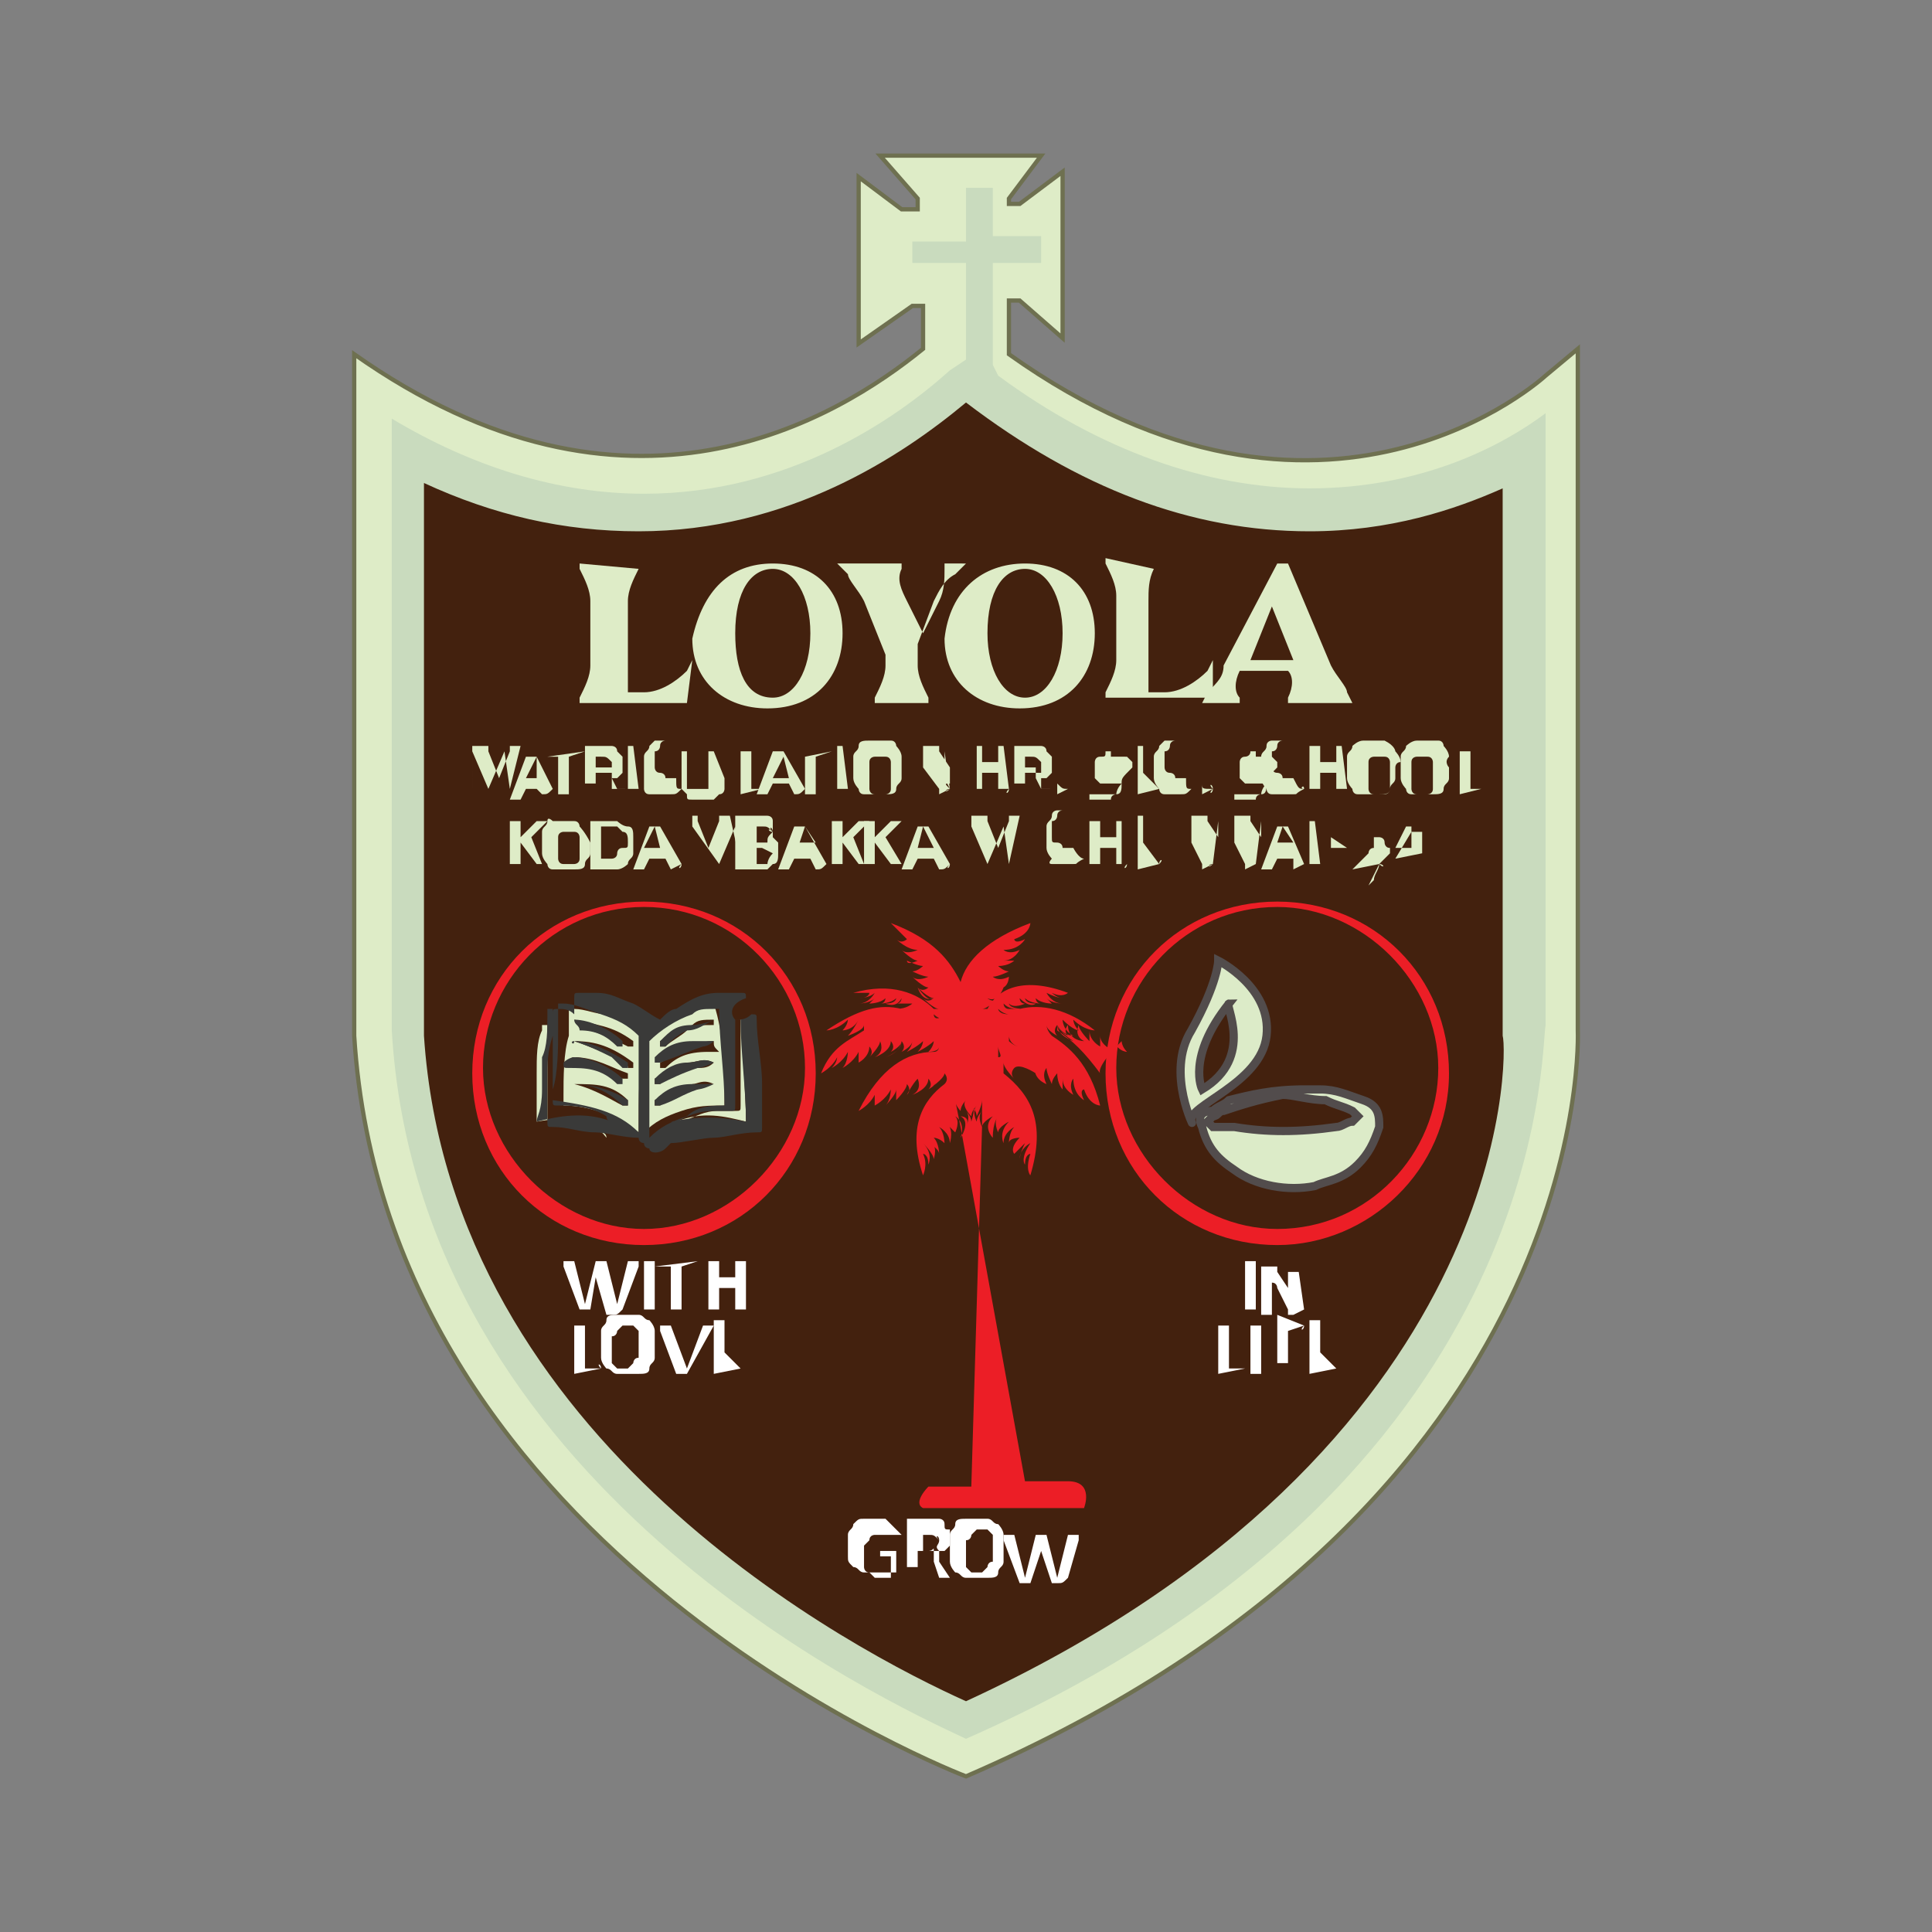 <?xml version="1.0" encoding="utf-8"?>
<!-- Generator: Adobe Illustrator 27.5.0, SVG Export Plug-In . SVG Version: 6.00 Build 0)  -->
<svg version="1.1" id="Layer_1" xmlns="http://www.w3.org/2000/svg" xmlns:xlink="http://www.w3.org/1999/xlink" x="0px" y="0px"
	 viewBox="0 0 36 36" style="enable-background:new 0 0 36 36;" xml:space="preserve">
<rect x="0" y="0" width="36" height="36" fill="#808080" stroke="none"/>
<style type="text/css">
	.st0{fill:#DEECC7;stroke:#6E7050;stroke-width:7.902084e-02;stroke-miterlimit:10;}
	.st1{fill:#C9DBBE;}
	.st2{fill:#43210E;}
	.st3{fill:#DEECC7;}
	.st4{fill:#3A3A39;}
	.st5{fill:#EC1E26;}
	.st6{fill:#DCEBC8;stroke:#524C4C;stroke-width:0.153;stroke-miterlimit:10;}
	.st7{fill:#FFFFFF;}
</style>
<g>
	<path class="st0" d="M29.4,19.2v-11V6.5L28.8,7c0,0-4.1,3.8-10-0.4V5.6l0,0H19l0.8,0.7V5.6V3.9V3.2l-0.8,0.6h-0.2V3.7l0.6-0.8h-3
		l0.7,0.8v0.2l0,0h-0.3l-0.8-0.6v0.6v1.8v0.7L17,5.7h0.2h0v0.8c-1.6,1.3-5.5,3.7-10.6,0.1v12.7C7.2,29,18,33.1,18,33.1
		C29.8,28,29.4,19.2,29.4,19.2z"/>
	<path class="st1" d="M18,32.4c-1.5-0.7-10.2-4.7-10.7-13.2V7.8c1.5,0.9,3.1,1.4,4.7,1.4c2.7,0,4.7-1.4,5.7-2.3l0.3-0.2V4.9h-1V4.5
		h1v-1h0.5v0.9h0.9v0.5h-0.9v0.6v1.3L18.6,7c1.9,1.4,3.9,2.1,5.8,2.1l0,0c2.1,0,3.6-0.8,4.4-1.4v11.4C28.7,19.6,28.9,27.6,18,32.4z"
		/>
	<path class="st2" d="M18,31.7c-2-0.9-9.6-4.8-10.1-12.4V9c1.3,0.6,2.6,0.9,4,0.9l0,0c2.8,0,4.9-1.4,6.1-2.4
		c2.1,1.6,4.2,2.4,6.4,2.4l0,0c1.5,0,2.7-0.4,3.6-0.8v10.2l0,0C28.1,19.6,28.2,27,18,31.7z"/>
	<g>
		<path class="st3" d="M11.9,21.1c-0.4-0.3-0.9-0.5-1.4-0.5c0-0.1,0-0.1,0-0.2c0-0.3,0-0.8,0.1-1.1c0-0.2,0-0.3,0-0.5c0,0,0,0,0.1,0
			c0.2,0,0.4,0.1,0.6,0.1c0.3,0.1,0.5,0.3,0.7,0.4c0,0,0,0,0,0.1C11.9,19.9,11.9,20.4,11.9,21.1C11.9,21,11.9,21,11.9,21.1z
			 M10.7,19L10.7,19C10.6,19.1,10.6,19.1,10.7,19c0.1,0.1,0.2,0.1,0.3,0.2c0.3,0.1,0.5,0.2,0.7,0.3h0.1v-0.1l0,0
			C11.4,19.1,11.1,19.1,10.7,19z M10.7,19.7L10.7,19.7C10.6,19.7,10.6,19.7,10.7,19.7C10.6,19.7,10.6,19.8,10.7,19.7
			c0.3,0.1,0.7,0.3,0.9,0.4l0,0h0.1v-0.1l0,0C11.4,19.9,11.1,19.7,10.7,19.7z M10.7,20.2L10.7,20.2C10.6,20.2,10.6,20.2,10.7,20.2
			C10.6,20.2,10.6,20.2,10.7,20.2L10.7,20.2c0.4,0.1,0.7,0.3,0.9,0.4h0.1v-0.1l0,0C11.4,20.2,11.1,20.2,10.7,20.2z M10.7,19.4
			C10.7,19.4,10.6,19.4,10.7,19.4C10.6,19.5,10.6,19.5,10.7,19.4c0.3,0.1,0.5,0.2,0.8,0.3c0.1,0.1,0.2,0.1,0.2,0.2h0.1v-0.1l0,0
			C11.4,19.5,11.1,19.4,10.7,19.4z"/>
		<path class="st3" d="M13.5,20.6c-0.3,0-0.5,0-0.8,0.1c-0.3,0.1-0.5,0.2-0.7,0.4c0,0,0,0,0-0.1c0-0.5,0-1.1,0-1.6v-0.1
			c0.3-0.3,0.5-0.4,0.8-0.5c0.2,0,0.3,0,0.4-0.1c0,0,0,0,0.1,0C13.5,19.3,13.5,20,13.5,20.6z M13.3,19L13.3,19c-0.2,0-0.3,0-0.4,0.1
			c-0.3,0.1-0.4,0.2-0.6,0.3v0.1h0.1c0.1-0.1,0.3-0.2,0.4-0.3s0.3-0.1,0.5-0.1C13.3,19.1,13.3,19.1,13.3,19
			C13.3,19.1,13.3,19,13.3,19z M13.3,19.8C13.3,19.8,13.3,19.7,13.3,19.8c-0.2-0.1-0.3,0-0.5,0c-0.3,0.1-0.4,0.2-0.6,0.3v0.1h0.1
			c0.2-0.2,0.4-0.3,0.7-0.3C13.1,19.9,13.2,19.9,13.3,19.8C13.3,19.8,13.3,19.8,13.3,19.8z M13.3,19.4L13.3,19.4
			c-0.1,0-0.2,0-0.3,0.1c-0.3,0.1-0.5,0.2-0.7,0.3v0.1h0.1c0.2-0.2,0.4-0.3,0.8-0.3c0.1,0,0.2,0,0.2,0
			C13.3,19.5,13.3,19.5,13.3,19.4L13.3,19.4L13.3,19.4z M13.3,20.2C13.3,20.2,13.3,20.2,13.3,20.2c-0.2-0.1-0.3,0-0.4,0
			c-0.3,0.1-0.5,0.2-0.7,0.3v0.1h0.1c0.2-0.2,0.4-0.3,0.7-0.3C13.1,20.2,13.2,20.2,13.3,20.2L13.3,20.2z"/>
		<path class="st3" d="M10,20.9c0-0.1,0-0.2,0-0.3s0-0.4,0-0.6c0-0.3,0-0.6,0.1-0.8v-0.1l0,0h0.1c0,0.1,0,0.2,0,0.3
			c0,0.3,0,0.5,0,0.8c0,0.2,0,0.4,0,0.6c0,0.1,0,0.1,0.1,0.1c0.3,0,0.7,0,0.9,0.2c0,0,0.1,0,0.1,0.1C11,20.8,10.6,20.8,10,20.9z"/>
		<path class="st3" d="M13.9,20.9c-0.4-0.1-0.8-0.2-1.3,0c0,0,0,0,0.1,0c0.3-0.1,0.4-0.2,0.7-0.2c0.1,0,0.2,0,0.3,0s0.1,0,0.1-0.1
			c0-0.2,0-0.3,0-0.5c0-0.2,0-0.4,0-0.6c0-0.2,0-0.3,0-0.5l0,0h0.1C13.8,19.6,13.9,20.3,13.9,20.9z"/>
		<g>
			<g>
				<path class="st4" d="M13.7,19c0.1,0,0.2,0,0.3-0.1c0.1,0,0.1,0,0.1,0.1c0,0.4,0.1,0.8,0.1,1.2c0,0.3,0,0.5,0,0.8
					c0,0.1,0,0.1-0.1,0.1c-0.3,0-0.6,0.1-0.8,0.1s-0.6,0.1-0.8,0.1l0,0c0,0,0,0-0.1,0.1c-0.1,0.1-0.3,0.1-0.3,0c0,0-0.1,0-0.1-0.1
					c0,0-0.1,0-0.1-0.1c-0.3,0-0.6-0.1-0.8-0.1c-0.3,0-0.5-0.1-0.8-0.1c-0.1,0-0.1,0-0.1-0.1c0-0.3,0-0.5,0-0.8s0-0.5,0.1-0.8
					c0-0.2,0-0.3,0-0.4c0-0.1,0-0.1,0.1-0.1c0.1,0,0.2,0,0.3,0.1l0,0c0-0.1,0-0.2,0-0.3s0-0.1,0.1-0.1s0.2,0,0.3,0
					c0.3,0,0.4,0.1,0.7,0.2c0.2,0.1,0.3,0.2,0.5,0.3l0,0c0.1-0.1,0.2-0.2,0.3-0.2c0.3-0.2,0.5-0.3,0.8-0.3c0.2,0,0.3,0,0.4,0l0,0
					c0.1,0,0.1,0,0.1,0.1C13.6,18.7,13.6,18.9,13.7,19L13.7,19z M11.9,21.1C11.9,21,11.9,21,11.9,21.1c0-0.6,0-1.2,0-1.7v-0.1
					c-0.2-0.2-0.4-0.3-0.7-0.4c-0.3-0.1-0.5-0.2-0.7-0.2c0,0,0,0-0.1,0c0,0.2,0,0.3,0,0.5c0,0.3,0,0.8-0.1,1.1c0,0.1,0,0.1,0,0.2
					C11,20.6,11.5,20.7,11.9,21.1z M13.5,20.6c0-0.6-0.1-1.2-0.1-1.8c0,0,0,0-0.1,0c-0.2,0-0.3,0-0.4,0.1c-0.3,0.1-0.6,0.3-0.8,0.5
					v0.1c0,0.5,0,1.1,0,1.6c0,0,0,0,0,0.1c0.2-0.2,0.4-0.3,0.7-0.4C13,20.6,13.3,20.6,13.5,20.6z M10,20.9c0.4-0.1,0.9-0.2,1.4,0
					c0,0-0.1,0-0.1-0.1c-0.3-0.2-0.7-0.2-0.9-0.2c-0.1,0-0.1,0-0.1-0.1c0-0.2,0-0.4,0-0.6c0-0.3,0-0.5,0-0.8c0-0.1,0-0.2,0-0.3h-0.1
					l0,0v0.1c0,0.3,0,0.6-0.1,0.8c0,0.2,0,0.4,0,0.6C10.1,20.7,10,20.8,10,20.9z M13.9,20.9c0-0.6-0.1-1.3-0.1-1.9
					c-0.1,0-0.1,0-0.1,0l0,0c0,0.2,0,0.3,0,0.5c0,0.2,0,0.4,0,0.6c0,0.2,0,0.3,0,0.5c0,0.1,0,0.1-0.1,0.1c-0.1,0-0.2,0-0.3,0
					c-0.3,0-0.5,0.1-0.7,0.2c0,0,0,0-0.1,0C13,20.8,13.4,20.8,13.9,20.9z"/>
				<path class="st4" d="M10.7,19c0.3,0,0.7,0.2,0.9,0.4l0,0v0.1h-0.1c-0.2-0.2-0.4-0.3-0.7-0.3C10.8,19.1,10.7,19.1,10.7,19
					C10.7,19.1,10.7,19.1,10.7,19C10.6,19,10.7,19,10.7,19z"/>
				<path class="st4" d="M10.7,19.7c0.3,0,0.7,0.2,0.9,0.4l0,0v0.1h-0.1l0,0c-0.3-0.3-0.6-0.3-0.9-0.3c-0.1,0-0.1,0-0.1-0.1
					C10.6,19.7,10.7,19.7,10.7,19.7L10.7,19.7z"/>
				<path class="st4" d="M10.7,20.2c0.3,0,0.7,0.1,1,0.3l0,0v0.1h-0.1C11.4,20.4,11.1,20.2,10.7,20.2L10.7,20.2
					C10.6,20.2,10.6,20.2,10.7,20.2C10.6,20.2,10.6,20.2,10.7,20.2L10.7,20.2z"/>
				<path class="st4" d="M10.7,19.4c0.3,0,0.7,0.2,1,0.4l0,0v0.1h-0.1c-0.1-0.1-0.1-0.1-0.2-0.2C11.2,19.6,11,19.5,10.7,19.4
					C10.7,19.5,10.6,19.4,10.7,19.4C10.6,19.4,10.7,19.4,10.7,19.4z"/>
				<path class="st4" d="M13.3,19C13.3,19,13.3,19.1,13.3,19C13.3,19.1,13.3,19.1,13.3,19c-0.2,0.1-0.3,0.2-0.5,0.2
					c-0.2,0.1-0.3,0.2-0.4,0.3h-0.1v-0.1c0.2-0.2,0.3-0.3,0.6-0.3C12.9,19.1,13.1,19.1,13.3,19L13.3,19z"/>
				<path class="st4" d="M13.3,19.8C13.3,19.8,13.3,19.8,13.3,19.8c-0.2,0.1-0.3,0.1-0.3,0.1c-0.3,0.1-0.5,0.2-0.7,0.3h-0.1v-0.1
					c0.2-0.2,0.4-0.3,0.6-0.3C13,19.8,13.1,19.7,13.3,19.8C13.3,19.7,13.3,19.8,13.3,19.8z"/>
				<path class="st4" d="M13.3,19.4L13.3,19.4L13.3,19.4C13.3,19.5,13.3,19.5,13.3,19.4c-0.1,0.1-0.2,0.1-0.2,0.1
					c-0.3,0.1-0.5,0.2-0.8,0.3h-0.1v-0.1c0.2-0.2,0.4-0.3,0.7-0.3C13,19.4,13.1,19.4,13.3,19.4L13.3,19.4z"/>
				<path class="st4" d="M13.3,20.2L13.3,20.2c-0.2,0.1-0.3,0.1-0.3,0.1c-0.3,0.1-0.4,0.2-0.7,0.3h-0.1v-0.1
					c0.2-0.2,0.4-0.3,0.7-0.3C13,20.2,13.2,20.2,13.3,20.2C13.3,20.2,13.3,20.2,13.3,20.2z"/>
			</g>
		</g>
	</g>
	<g>
		<path class="st5" d="M12,23.2c-1.8,0-3.2-1.4-3.2-3.2s1.4-3.2,3.2-3.2s3.2,1.4,3.2,3.2S13.8,23.2,12,23.2z M12,16.9
			c-1.7,0-3,1.4-3,3s1.4,3,3,3s3-1.4,3-3S13.7,16.9,12,16.9z"/>
	</g>
	<g>
		<g>
			<g>
				<path class="st6" d="M24.6,20.3c0.3,0,0.5,0.1,0.8,0.2c0.3,0.1,0.3,0.3,0.3,0.5c-0.1,0.3-0.2,0.5-0.4,0.7
					c-0.3,0.3-0.6,0.3-0.8,0.4c-0.5,0.1-1.1,0-1.5-0.3c-0.3-0.2-0.5-0.4-0.6-0.8c-0.1-0.2,0-0.3,0.2-0.3c0.1-0.1,0.2-0.1,0.3-0.2
					c0.4-0.1,0.8-0.2,1.4-0.2C24.1,20.3,24.3,20.3,24.6,20.3z M22.8,20.7c-0.1,0-0.1,0.1-0.2,0.1l-0.1,0.1l0.1,0.1
					C22.7,21,22.9,21,23,21c0.6,0.1,1.2,0.1,1.9,0c0.1,0,0.2-0.1,0.3-0.1l0.1-0.1l-0.1-0.1c-0.2-0.1-0.3-0.1-0.5-0.2
					c-0.3,0-0.6-0.1-0.8-0.1C23.4,20.5,23.1,20.6,22.8,20.7z"/>
				<path class="st6" d="M22.7,17.9c0,0,0,0.4-0.5,1.3c-0.5,0.8,0.1,1.9,0,1.7c-0.1-0.3,1.3-0.7,1.4-1.6S22.7,17.9,22.7,17.9z
					 M22.4,20.3c0,0-0.3-0.6,0.5-1.6C22.8,18.7,23.4,19.7,22.4,20.3z"/>
			</g>
		</g>
		<g>
			<path class="st5" d="M23.8,23.2c-1.8,0-3.2-1.4-3.2-3.2s1.4-3.2,3.2-3.2c1.8,0,3.2,1.4,3.2,3.2S25.5,23.2,23.8,23.2z M23.8,16.9
				c-1.7,0-3,1.4-3,3s1.4,3,3,3c1.7,0,3-1.4,3-3S25.4,16.9,23.8,16.9z"/>
		</g>
	</g>
	<g>
		<path class="st5" d="M20.5,20c-0.3-0.4-0.5-0.6-0.8-0.8c0-0.1,0-0.1,0-0.1c0.1,0.2,0.3,0.2,0.3,0.2c-0.2-0.1-0.2-0.3-0.2-0.3
			c0.2,0.2,0.3,0.2,0.3,0.2c-0.1-0.1-0.1-0.2-0.1-0.2c0.2,0.2,0.4,0.2,0.4,0.2c-0.5-0.4-1-0.5-1.4-0.4h0.1c-0.3,0-0.3-0.1-0.3-0.1
			c0.1,0.1,0.3,0,0.3,0c-0.1,0-0.1-0.1-0.1-0.1c0.2,0.2,0.3,0.1,0.3,0.1c-0.2,0-0.2-0.1-0.2-0.1c0.1,0.1,0.3,0.1,0.3,0.1
			c-0.1,0-0.1-0.1-0.1-0.1c0.1,0.1,0.3,0.1,0.3,0.1l-0.1-0.1c0.1,0.1,0.3,0.1,0.3,0.1c-0.2,0-0.3-0.2-0.3-0.2
			c0.2,0.1,0.3,0.1,0.3,0.1c-0.1,0-0.2-0.1-0.2-0.1c0.2,0.1,0.3,0,0.3,0c-0.8-0.3-1.3-0.1-1.5,0.3c-0.1,0-0.1,0-0.1,0
			c0.1,0,0.3-0.2,0.3-0.2c-0.1,0.1-0.2,0-0.2,0c0.2,0.1,0.3-0.2,0.3-0.2c-0.3,0.2-0.3,0.2-0.3,0.2c0.1,0,0.3-0.2,0.3-0.2
			c-0.1,0-0.2,0-0.2,0c0.3,0.1,0.3-0.2,0.3-0.2c-0.2,0.1-0.3,0-0.3,0c0.1,0,0.3-0.1,0.3-0.1c-0.1,0-0.2-0.1-0.2-0.1
			c0.2,0,0.3-0.1,0.3-0.1h-0.2c0.2,0,0.3-0.2,0.3-0.2c-0.2,0.1-0.3,0-0.3,0c0.3,0,0.4-0.2,0.4-0.2c-0.2,0.1-0.2,0-0.2,0
			c0.3-0.1,0.3-0.3,0.3-0.3c-0.8,0.3-1.2,0.7-1.3,1.1c-0.2-0.4-0.5-0.8-1.3-1.1c0,0,0.2,0.2,0.3,0.3c0,0-0.1,0.1-0.2,0
			c0,0,0.2,0.2,0.4,0.2c0,0-0.2,0.1-0.3,0c0,0,0.2,0.2,0.3,0.2c0,0-0.2,0.1-0.2,0c0,0,0.2,0.1,0.3,0.1c0,0-0.1,0.1-0.2,0.1
			c0,0,0.2,0.1,0.3,0.1c0,0-0.2,0.1-0.3,0c0,0,0.2,0.2,0.3,0.2c0,0-0.1,0.1-0.2,0c0,0,0.2,0.2,0.3,0.2c0,0-0.2,0.1-0.3-0.2
			c0,0,0.2,0.3,0.3,0.2c0,0-0.1,0.1-0.2,0c0,0,0.2,0.2,0.3,0.2h-0.1c-0.3-0.3-0.8-0.5-1.5-0.3c0,0,0.2,0,0.3,0c0,0,0,0.1-0.2,0.1
			c0,0,0.2,0,0.3-0.1c0,0-0.1,0.2-0.3,0.2c0,0,0.2,0,0.3-0.1l-0.1,0.1c0,0,0.2,0,0.3-0.1c0,0,0,0.1-0.1,0.1c0,0,0.2,0,0.3-0.1
			c0,0,0,0.1-0.2,0.1c0,0,0.2,0.1,0.3-0.1c0,0,0,0.1-0.1,0.1c0,0,0.2,0,0.3,0c0,0-0.1,0.1-0.3,0.1c0,0,0,0,0.1,0
			c-0.4-0.1-0.8,0-1.4,0.4c0,0,0.2,0,0.4-0.2c0,0,0,0.1-0.1,0.2c0,0,0.2,0,0.3-0.2c0,0-0.1,0.2-0.2,0.3c0,0,0.3-0.1,0.3-0.2
			c0,0,0,0,0,0.1c-0.3,0.2-0.6,0.3-0.8,0.8c0,0,0.2-0.1,0.3-0.3c0,0,0,0.1-0.1,0.2c0,0,0.2-0.1,0.3-0.3c0,0,0,0.2-0.1,0.3
			c0,0,0.2-0.1,0.3-0.3v0.2c0,0,0.2-0.1,0.2-0.3c0,0,0.1,0.1,0,0.2c0,0,0.2-0.2,0.2-0.3c0,0,0.1,0.2-0.1,0.3c0,0,0.3-0.1,0.3-0.3
			c0,0,0.1,0.1,0,0.2c0,0,0.2-0.1,0.2-0.2c0,0,0,0.2-0.3,0.3c0,0,0.3-0.1,0.3-0.3c0,0,0.1,0.1,0,0.2c0,0,0.2-0.1,0.2-0.2
			c0,0,0,0.1-0.1,0.2c0,0,0.2-0.1,0.3-0.2l0,0c0,0,0,0.1-0.1,0.2c0,0,0.2-0.1,0.3-0.2c0,0,0,0.1-0.1,0.2c0,0,0.2,0,0.2-0.1
			c0,0,0,0.1-0.1,0.1c-0.5,0-1,0.3-1.4,1.1c0,0,0.2-0.1,0.3-0.3c0,0,0,0.1,0,0.2c0,0,0.2-0.1,0.3-0.3c0,0,0,0.2-0.1,0.3
			c0,0,0.2-0.2,0.2-0.3v0.2c0,0,0.2-0.2,0.2-0.3c0,0,0.1,0.1,0,0.2c0,0,0.1-0.2,0.2-0.3c0,0,0.1,0.2-0.1,0.3c0,0,0.3-0.1,0.3-0.3
			c0,0,0.1,0.1,0,0.2c0,0,0.2-0.1,0.2-0.3c0,0,0,0.2-0.2,0.3c0,0,0.3-0.2,0.3-0.3c0,0,0.1,0.1,0,0.2l0,0c-0.4,0.3-0.7,0.8-0.4,1.7
			c0,0,0.1-0.2,0-0.4c0,0,0.1,0,0.1,0.2c0,0,0.1-0.2-0.1-0.4c0,0,0.2,0.2,0.2,0.3c0,0,0.1-0.3-0.1-0.3c0,0,0.2,0.1,0.2,0.2
			c0,0,0-0.2-0.1-0.3c0,0,0.1,0,0.2,0.1c0,0,0-0.2-0.1-0.3c0,0,0.2,0.1,0.2,0.3c0,0,0.1-0.3-0.1-0.4c0,0,0.1,0.1,0.2,0.2
			c0,0,0.1-0.2,0-0.3c0,0,0.2,0.1,0.1,0.4c0,0,0.2-0.3,0-0.4c0,0,0.2,0,0.1,0.2c0,0,0.1-0.2,0-0.3c0,0,0.1,0.1,0.1,0.2
			c0,0,0.1-0.3,0-0.3c0,0,0.1,0.1,0.1,0.2c0,0,0.1-0.2,0.1-0.3c0,0,0,0.1,0,0.2s0,0.2,0,0.3l-0.2,6.7h-0.8c0,0-0.3,0.3-0.1,0.4h3
			c0,0,0.2-0.5-0.3-0.5h-0.8l-1.2-6.6l-0.1-0.5l0,0c0,0.1,0.1,0.2,0.1,0.2c0-0.1,0.1-0.2,0.1-0.2c-0.1,0.1,0.1,0.3,0.1,0.3
			c0-0.1,0.1-0.2,0.1-0.2c-0.1,0.1,0,0.3,0,0.3c0-0.1,0.1-0.2,0.1-0.2c-0.1,0.1,0,0.3,0,0.3c0-0.1,0.2-0.2,0.2-0.2
			c-0.2,0.2,0,0.4,0,0.4c0-0.3,0.1-0.4,0.1-0.4c-0.1,0.1,0,0.3,0,0.3c0-0.1,0.2-0.2,0.2-0.2c-0.2,0.2-0.1,0.4-0.1,0.4
			c0-0.2,0.2-0.3,0.2-0.3c-0.1,0.1-0.1,0.3-0.1,0.3c0-0.1,0.2-0.1,0.2-0.1c-0.2,0.2-0.1,0.3-0.1,0.3l0.2-0.2
			c-0.1,0.2-0.1,0.3-0.1,0.3c0-0.2,0.2-0.3,0.2-0.3c-0.2,0.3-0.1,0.4-0.1,0.4c0-0.2,0.1-0.2,0.1-0.2c-0.1,0.3,0,0.4,0,0.4
			c0.3-1,0-1.5-0.5-1.9c0-0.1,0-0.2,0-0.2c0,0.1,0.2,0.3,0.2,0.3c-0.1-0.1,0-0.2,0-0.2C19,19.8,19.3,20,19.3,20
			c-0.2-0.3-0.2-0.3-0.2-0.3c0,0.1,0.2,0.3,0.2,0.3c0-0.1,0-0.2,0-0.2c-0.1,0.3,0.2,0.4,0.2,0.4c-0.1-0.2,0-0.3,0-0.3
			c0,0.1,0.1,0.3,0.1,0.3c0-0.1,0.1-0.2,0.1-0.2c0,0.2,0.1,0.3,0.1,0.3v-0.2c0,0.2,0.2,0.3,0.2,0.3c-0.1-0.2,0-0.3,0-0.3
			c0,0.3,0.2,0.4,0.2,0.4c-0.1-0.2,0-0.2,0-0.2c0.1,0.3,0.3,0.3,0.3,0.3c-0.2-0.8-0.6-1.1-0.9-1.3c-0.1-0.1-0.1-0.2-0.1-0.2
			c0,0.1,0.2,0.2,0.2,0.2c-0.1-0.1,0-0.2,0-0.2c0,0.2,0.3,0.3,0.3,0.3c-0.3-0.2-0.3-0.3-0.3-0.3c0,0.1,0.2,0.2,0.2,0.2
			c-0.1-0.1,0-0.2,0-0.2c0,0.3,0.3,0.3,0.3,0.3c-0.2-0.1-0.1-0.3-0.1-0.3c0,0.1,0.2,0.3,0.2,0.3c0-0.1,0-0.2,0-0.2
			c0,0.2,0.2,0.3,0.2,0.3v-0.2c0,0.2,0.3,0.3,0.3,0.3c-0.1-0.1-0.1-0.3-0.1-0.3c0.1,0.3,0.3,0.3,0.3,0.3c-0.1-0.1-0.1-0.2-0.1-0.2
			C20.4,19.9,20.5,20,20.5,20z M19.5,19.1C19.5,19.1,19.5,19.1,19.5,19.1C19.5,19.1,19.5,19.1,19.5,19.1L19.5,19.1z M18.3,19.6
			L18.3,19.6L18.3,19.6L18.3,19.6z M17.7,19.4L17.7,19.4L17.7,19.4L17.7,19.4L17.7,19.4z M17.8,19.5L17.8,19.5
			C17.8,19.5,17.7,19.5,17.8,19.5C17.7,19.5,17.8,19.5,17.8,19.5z M18.3,19.1L18.3,19.1L18.3,19.1L18.3,19.1z M17.7,19.1L17.7,19.1
			L17.7,19.1L17.7,19.1z M17.9,19.5L17.9,19.5L17.9,19.5L17.9,19.5L17.9,19.5z M18.6,19.4L18.6,19.4L18.6,19.4L18.6,19.4z
			 M18.4,19.1C18.4,19.1,18.3,19,18.4,19.1C18.4,19,18.4,19,18.4,19.1C18.5,19.1,18.4,19.1,18.4,19.1z M17.7,19
			C17.7,19,17.7,19.1,17.7,19C17.6,19,17.6,19,17.7,19C17.7,19.1,17.7,19.1,17.7,19z M17.6,19.4L17.6,19.4
			C17.6,19.5,17.6,19.5,17.6,19.4C17.6,19.5,17.6,19.5,17.6,19.4L17.6,19.4L17.6,19.4c0.1,0.1,0.1,0.1,0.2,0.1h0.1l0,0l0,0h0.1
			C17.7,19.5,17.7,19.4,17.6,19.4C17.5,19.5,17.6,19.5,17.6,19.4z M17.6,19.7L17.6,19.7L17.6,19.7L17.6,19.7z M19.4,19.1L19.4,19.1
			L19.4,19.1L19.4,19.1z M19,18.8c-0.1,0-0.1,0-0.2,0c-0.1,0-0.1-0.1-0.1-0.1C18.8,18.8,18.9,18.8,19,18.8z M18.8,18.9L18.8,18.9
			c-0.2,0-0.2-0.1-0.2-0.1C18.7,18.9,18.8,18.9,18.8,18.9z M18.7,19C18.6,19,18.6,19,18.7,19c-0.2,0-0.2,0-0.2,0
			C18.5,19,18.6,19,18.7,19z M18.3,18.8C18.3,18.8,18.3,18.9,18.3,18.8C18.3,18.9,18.3,18.8,18.3,18.8
			C18.3,18.9,18.3,18.8,18.3,18.8z M17.9,18.9C17.9,18.9,17.8,18.9,17.9,18.9C17.8,18.9,17.8,18.9,17.9,18.9
			C17.8,18.8,17.8,18.9,17.9,18.9z M17.6,18.9C17.6,18.9,17.6,19,17.6,18.9c-0.1,0.1-0.2,0.1-0.2,0C17.5,19,17.6,19,17.6,18.9z
			 M17.4,18.9L17.4,18.9C17.3,18.9,17.4,18.9,17.4,18.9C17.4,18.8,17.4,18.9,17.4,18.9z M17.3,18.7C17.3,18.7,17.3,18.8,17.3,18.7
			c-0.2,0.1-0.2,0.1-0.3,0.1C17.2,18.8,17.2,18.8,17.3,18.7z M16.7,19.1L16.7,19.1L16.7,19.1L16.7,19.1z M16.6,19.1L16.6,19.1
			C16.6,19.1,16.6,19.1,16.6,19.1L16.6,19.1z M17.2,19.3C17.2,19.3,17.2,19.3,17.2,19.3C17.2,19.3,17.2,19.3,17.2,19.3
			C17.2,19.3,17.2,19.3,17.2,19.3z M17.4,19.7C17.4,19.7,17.4,19.8,17.4,19.7c0,0.1-0.1,0.1-0.1,0.2C17.3,19.9,17.4,19.8,17.4,19.7z
			 M18.4,19.6C18.4,19.6,18.4,19.6,18.4,19.6L18.4,19.6C18.5,19.7,18.4,19.6,18.4,19.6z M18.6,19.7c0-0.1,0-0.2,0-0.2
			C18.6,19.6,18.7,19.7,18.6,19.7C18.7,19.8,18.6,19.7,18.6,19.7z M18.7,19.4L18.7,19.4L18.7,19.4L18.7,19.4
			C18.8,19.4,18.7,19.4,18.7,19.4z M19,19.5c-0.1,0-0.2-0.1-0.2-0.1v-0.1l0,0C18.8,19.4,18.9,19.5,19,19.5z"/>
	</g>
	<g>
		<path class="st3" d="M11.9,10.6c-0.1,0.2-0.2,0.4-0.2,0.6v1.7h0.3c0.3,0,0.6-0.2,0.8-0.4l0.1-0.2l-0.1,0.8h-2V13
			c0.1-0.2,0.2-0.4,0.2-0.6v-1.2c0-0.2-0.1-0.4-0.2-0.6v-0.1L11.9,10.6L11.9,10.6z"/>
		<path class="st3" d="M14.4,10.5c0.8,0,1.3,0.5,1.3,1.3c0,0.8-0.5,1.4-1.4,1.4c-0.8,0-1.4-0.5-1.4-1.3C13.1,11,13.6,10.5,14.4,10.5
			z M14.4,13c0.4,0,0.7-0.5,0.7-1.2c0-0.7-0.3-1.2-0.7-1.2c-0.4,0-0.7,0.4-0.7,1.2C13.7,12.5,13.9,13,14.4,13z"/>
		<path class="st3" d="M17.1,12v0.4c0,0.2,0.1,0.4,0.2,0.6v0.1h-1V13c0.1-0.2,0.2-0.4,0.2-0.6v-0.2l-0.4-1c-0.1-0.2-0.3-0.4-0.3-0.5
			l-0.2-0.2h1.2v0.1c-0.1,0.2,0,0.4,0.1,0.6l0.3,0.6l0.3-0.6c0.1-0.2,0.1-0.4,0.1-0.6v-0.1H18l-0.2,0.2c-0.2,0.1-0.3,0.3-0.4,0.5
			L17.1,12z"/>
		<path class="st3" d="M19.1,10.5c0.8,0,1.3,0.5,1.3,1.3c0,0.8-0.5,1.4-1.4,1.4c-0.8,0-1.4-0.5-1.4-1.3C17.7,11,18.3,10.5,19.1,10.5
			z M19.1,13c0.4,0,0.7-0.5,0.7-1.2c0-0.7-0.3-1.2-0.7-1.2s-0.7,0.4-0.7,1.2C18.4,12.5,18.7,13,19.1,13z"/>
		<path class="st3" d="M21.5,10.6c-0.1,0.2-0.1,0.4-0.1,0.6v1.7h0.3c0.3,0,0.6-0.2,0.8-0.4l0.1-0.2L22.6,13h-2v-0.1
			c0.1-0.2,0.2-0.4,0.2-0.6v-1.2c0-0.2-0.1-0.4-0.2-0.6v-0.1L21.5,10.6L21.5,10.6z"/>
		<path class="st3" d="M23.8,10.5H24l0.8,1.9c0.1,0.2,0.3,0.4,0.3,0.5l0.1,0.2h-1.2V13c0.1-0.2,0.1-0.4,0-0.5h-0.9
			c-0.1,0.2-0.1,0.4,0,0.5v0.1h-0.7l0.1-0.2c0.2-0.2,0.3-0.3,0.3-0.5L23.8,10.5z M24.1,12.3l-0.4-1l-0.4,1H24.1z"/>
	</g>
	<g>
		<path class="st3" d="M9.5,14.7L9.5,14.7C9.5,14.8,9.5,14.8,9.5,14.7C9.4,14.8,9.4,14.8,9.5,14.7C9.4,14.8,9.4,14.8,9.5,14.7
			C9.4,14.7,9.4,14.7,9.5,14.7L9.5,14.7L9.5,14.7L9.5,14.7l-0.1-0.7l0,0l-0.3,0.7l0,0l0,0l0,0l0,0l0,0l0,0l0,0l0,0l-0.3-0.7l0,0v0.7
			l0,0l0,0l0,0l0,0l0,0l0,0l0,0l0,0V14c0,0,0,0,0-0.1c0,0,0,0,0.1,0H9c0,0,0,0,0.1,0l0,0l0,0c0,0,0,0,0,0.1l0.2,0.5l0,0L9.5,14
			c0,0,0,0,0-0.1l0,0l0,0c0,0,0,0,0.1,0h0.1l0,0l0,0l0,0l0,0L9.5,14.7L9.5,14.7z"/>
		<path class="st3" d="M10.3,14.7L10.3,14.7C10.3,14.7,10.3,14.8,10.3,14.7C10.3,14.8,10.3,14.8,10.3,14.7
			C10.3,14.8,10.3,14.8,10.3,14.7c-0.1,0.1-0.1,0.1-0.2,0.1c-0.1,0,0,0,0,0l0,0l0,0L10,14.7H9.8l-0.1,0.2l0,0l0,0l0,0c0,0,0,0-0.1,0
			c0,0,0,0-0.1,0s0,0,0,0l0,0l0,0l0.3-0.8l0,0l0,0l0,0c0,0,0,0,0.1,0H10l0,0l0,0l0,0L10.3,14.7z M10,14.1L10,14.1l-0.2,0.4H10
			L10,14.1z"/>
		<path class="st3" d="M10.9,14C10.9,14.1,10.9,14.1,10.9,14C10.9,14.1,10.9,14.1,10.9,14C10.9,14.1,10.9,14.1,10.9,14
			C10.9,14.1,10.9,14.1,10.9,14l-0.3,0.1v0.7l0,0l0,0l0,0c0,0,0,0-0.1,0c-0.1,0,0,0-0.1,0l0,0l0,0l0,0v-0.7h-0.2l0,0l0,0l0,0l0,0
			l0,0l0,0l0,0l0,0L10.9,14L10.9,14L10.9,14L10.9,14L10.9,14z"/>
		<path class="st3" d="M11.7,14.7L11.7,14.7C11.7,14.8,11.7,14.8,11.7,14.7C11.6,14.8,11.6,14.8,11.7,14.7
			C11.6,14.7,11.6,14.7,11.7,14.7c-0.1,0-0.1,0-0.2,0l0,0l0,0l0,0l-0.1-0.2c0,0,0,0,0-0.1c0,0,0,0,0-0.1l0,0c0,0,0,0-0.1,0h-0.2v0.3
			l0,0l0,0l0,0c0,0,0,0-0.1,0c-0.1,0,0,0-0.1,0l0,0l0,0l0,0V14c0,0,0,0,0-0.1l0,0h0.3c0,0,0,0,0.1,0l0,0h0.1c0,0,0.1,0,0.1,0.1
			c0,0,0,0,0.1,0.1v0.1v0.1v0.1c0,0,0,0-0.1,0.1h-0.1l0,0l0,0c0,0,0,0,0,0.1c0,0.1,0,0,0,0.1L11.7,14.7
			C11.6,14.7,11.7,14.7,11.7,14.7L11.7,14.7z M11.4,14.2C11.4,14.2,11.4,14.2,11.4,14.2C11.4,14.2,11.3,14.2,11.4,14.2L11.4,14.2
			c-0.1-0.1-0.1-0.1-0.2-0.1h-0.1v0.3h0.1h0.1c0,0,0,0,0.1,0C11.4,14.3,11.4,14.2,11.4,14.2L11.4,14.2z"/>
		<path class="st3" d="M11.9,14.7L11.9,14.7C11.9,14.8,11.9,14.8,11.9,14.7C11.9,14.8,11.9,14.8,11.9,14.7
			C11.8,14.7,11.8,14.7,11.9,14.7c-0.1,0-0.1,0-0.2,0l0,0l0,0l0,0v-0.8l0,0l0,0l0,0l0,0c0,0,0,0,0.1,0l0,0l0,0l0,0L11.9,14.7
			L11.9,14.7z"/>
		<path class="st3" d="M12.7,14.7L12.7,14.7C12.7,14.7,12.7,14.7,12.7,14.7C12.7,14.7,12.7,14.7,12.7,14.7
			C12.7,14.7,12.7,14.7,12.7,14.7C12.7,14.7,12.7,14.7,12.7,14.7c-0.1,0.1-0.1,0.1-0.2,0.1h-0.1h-0.1c-0.1,0-0.1,0-0.2,0
			c-0.1,0-0.1-0.1-0.1-0.1S12,14.6,12,14.5c0-0.1,0-0.1,0-0.2c0-0.1,0-0.2,0-0.2c0-0.1,0.1-0.1,0.1-0.2l0.1-0.1c0.1,0,0.1,0,0.2,0
			h0.1h0.1c0,0,0,0,0.1,0l0,0l0,0l0,0l0,0l0,0l0,0l0,0l0,0l0,0l0,0l0,0c0,0,0,0-0.1,0h-0.1h-0.1c0,0-0.1,0-0.1,0.1
			c0,0,0,0.1-0.1,0.1v0.1c0,0.1,0,0.1,0,0.2c0,0,0,0.1,0.1,0.1c0,0,0.1,0,0.1,0.1h0.1h0.1C12.6,14.7,12.6,14.7,12.7,14.7
			C12.7,14.7,12.7,14.6,12.7,14.7C12.7,14.6,12.7,14.6,12.7,14.7C12.7,14.6,12.7,14.6,12.7,14.7C12.7,14.6,12.7,14.6,12.7,14.7
			L12.7,14.7L12.7,14.7z"/>
		<path class="st3" d="M13.5,14.5c0,0.1,0,0.1,0,0.2c0,0,0,0.1-0.1,0.1l-0.1,0.1c-0.1,0-0.1,0-0.2,0s-0.1,0-0.2,0s-0.1,0-0.1-0.1
			l-0.1-0.1c0,0,0-0.1,0-0.2V14l0,0l0,0l0,0c0,0,0,0,0.1,0c0.1,0,0,0,0,0l0,0l0,0l0,0v0.5v0.1v0.1c0,0,0,0,0.1,0h0.1h0.1
			c0,0,0,0,0.1,0c0,0,0,0,0-0.1v-0.1V14l0,0l0,0l0,0c0,0,0,0,0.1,0l0,0l0,0l0,0l0,0L13.5,14.5L13.5,14.5z"/>
		<path class="st3" d="M14.2,14.7L14.2,14.7L14.2,14.7C14.2,14.8,14.2,14.8,14.2,14.7C14.2,14.8,14.2,14.8,14.2,14.7l-0.4,0.1l0,0
			c0,0,0,0,0-0.1V14l0,0l0,0l0,0c0,0,0,0,0.1,0c0.1,0,0,0,0.1,0l0,0l0,0l0,0v0.7L14.2,14.7C14.2,14.7,14.2,14.7,14.2,14.7
			C14.2,14.7,14.2,14.7,14.2,14.7C14.2,14.7,14.2,14.7,14.2,14.7L14.2,14.7z"/>
		<path class="st3" d="M15,14.7L15,14.7C15,14.7,15,14.8,15,14.7C15,14.8,15,14.8,15,14.7C15,14.8,15,14.8,15,14.7
			c-0.1,0.1-0.1,0.1-0.2,0.1l0,0l0,0l0,0l-0.1-0.2h-0.3l-0.1,0.2l0,0l0,0l0,0c0,0,0,0-0.1,0c0,0,0,0-0.1,0l0,0l0,0l0,0l0.3-0.8l0,0
			l0,0l0,0c0,0,0,0,0.1,0h0.1l0,0l0,0l0,0L15,14.7z M14.6,14.1L14.6,14.1l-0.2,0.4h0.3L14.6,14.1z"/>
		<path class="st3" d="M15.5,14C15.5,14.1,15.5,14.1,15.5,14C15.5,14.1,15.5,14.1,15.5,14C15.5,14.1,15.5,14.1,15.5,14
			C15.5,14.1,15.5,14.1,15.5,14l-0.3,0.1v0.7l0,0l0,0l0,0c0,0,0,0-0.1,0c-0.1,0,0,0-0.1,0c-0.1,0,0,0,0,0l0,0l0,0v-0.7H15l0,0l0,0
			l0,0l0,0l0,0l0,0l0,0l0,0L15.5,14L15.5,14L15.5,14L15.5,14L15.5,14z"/>
		<path class="st3" d="M15.8,14.7L15.8,14.7C15.8,14.8,15.8,14.8,15.8,14.7C15.8,14.8,15.8,14.8,15.8,14.7
			C15.7,14.7,15.7,14.7,15.8,14.7c-0.1,0-0.1,0-0.2,0c-0.1,0,0,0,0,0l0,0l0,0v-0.8l0,0l0,0l0,0l0,0c0,0,0,0,0.1,0l0,0l0,0l0,0
			L15.8,14.7L15.8,14.7z"/>
		<path class="st3" d="M16.8,14.3c0,0.1,0,0.2,0,0.2c0,0.1-0.1,0.1-0.1,0.2c0,0.1-0.1,0.1-0.2,0.1s-0.1,0-0.2,0c-0.1,0-0.1,0-0.2,0
			c-0.1,0-0.1-0.1-0.1-0.1s-0.1-0.1-0.1-0.2c0-0.1,0-0.1,0-0.2c0-0.1,0-0.2,0-0.2c0-0.1,0.1-0.1,0.1-0.2c0-0.1,0.1-0.1,0.2-0.1
			c0.1,0,0.1,0,0.2,0s0.1,0,0.2,0c0.1,0,0.1,0.1,0.1,0.1s0.1,0.1,0.1,0.2C16.8,14.2,16.8,14.3,16.8,14.3z M16.6,14.4
			C16.6,14.3,16.6,14.3,16.6,14.4v-0.2c0,0,0-0.1-0.1-0.1h-0.1c-0.1,0-0.1,0-0.1,0s-0.1,0-0.1,0.1v0.1v0.1c0,0.1,0,0.1,0,0.2v0.1
			c0,0,0,0.1,0.1,0.1h0.1h0.1c0,0,0.1,0,0.1-0.1v-0.1V14.4z"/>
		<path class="st3" d="M17.7,14.7L17.7,14.7C17.7,14.7,17.6,14.7,17.7,14.7C17.6,14.7,17.6,14.8,17.7,14.7
			C17.6,14.8,17.6,14.8,17.7,14.7l-0.2,0.1l0,0l0,0l0,0c0,0,0,0,0-0.1l-0.3-0.4v-0.1v-0.1l0,0v0.1v0.1v0.4l0,0l0,0l0,0l0,0l0,0l0,0
			l0,0l0,0V14c0,0,0,0,0-0.1c0,0,0,0,0.1,0h0.1c0,0,0,0,0.1,0l0,0l0,0c0,0,0,0,0,0.1l0.2,0.3c0,0,0,0,0,0.1c0,0,0,0,0,0.1
			c0,0,0,0,0,0.1C17.6,14.6,17.6,14.6,17.7,14.7L17.7,14.7l-0.1-0.2v-0.1v-0.4l0,0l0,0l0,0l0,0l0,0l0,0l0,0l0,0L17.7,14.7L17.7,14.7
			z"/>
		<path class="st3" d="M18.8,14.7L18.8,14.7C18.8,14.8,18.8,14.8,18.8,14.7C18.8,14.8,18.8,14.8,18.8,14.7
			C18.8,14.8,18.7,14.8,18.8,14.7c-0.1,0-0.1,0-0.2,0c-0.1,0,0,0,0,0l0,0l0,0v-0.3h-0.3v0.3l0,0l0,0l0,0c0,0,0,0-0.1,0l0,0l0,0l0,0
			l0,0v-0.8l0,0l0,0l0,0l0,0c0,0,0,0,0.1,0l0,0l0,0l0,0v0.3h0.3v-0.3l0,0l0,0l0,0c0,0,0,0,0.1,0l0,0l0,0l0,0l0,0L18.8,14.7
			L18.8,14.7z"/>
		<path class="st3" d="M19.6,14.7L19.6,14.7C19.6,14.8,19.6,14.8,19.6,14.7C19.6,14.8,19.6,14.8,19.6,14.7
			C19.5,14.7,19.5,14.7,19.6,14.7c-0.1,0-0.1,0-0.2,0s0,0,0,0l0,0l0,0l-0.1-0.2c0,0,0,0,0-0.1c0,0,0,0,0-0.1l0,0c0,0,0,0-0.1,0h-0.1
			v0.3l0,0l0,0l0,0c0,0,0,0-0.1,0c0,0,0,0-0.1,0c-0.1,0,0,0,0,0l0,0l0,0V14c0,0,0,0,0-0.1l0,0h0.3c0,0,0,0,0.1,0l0,0h0.1
			c0,0,0.1,0,0.1,0.1c0,0,0,0,0.1,0.1v0.1v0.1v0.1c0,0,0,0-0.1,0.1h-0.1l0,0l0,0c0,0,0,0,0,0.1c0,0.1,0,0,0,0.1L19.6,14.7L19.6,14.7
			L19.6,14.7z M19.4,14.2C19.4,14.2,19.4,14.2,19.4,14.2C19.4,14.2,19.3,14.2,19.4,14.2L19.4,14.2c-0.1-0.1-0.1-0.1-0.2-0.1h-0.1
			v0.3h0.1h0.1c0,0,0,0,0.1,0C19.4,14.3,19.4,14.2,19.4,14.2L19.4,14.2z"/>
		<path class="st3" d="M19.9,14.7L19.9,14.7C19.9,14.8,19.9,14.8,19.9,14.7l-0.2,0.1c0,0,0,0,0-0.1v-0.1
			C19.8,14.7,19.8,14.7,19.9,14.7C19.9,14.6,19.9,14.6,19.9,14.7C19.9,14.7,19.9,14.7,19.9,14.7z"/>
		<path class="st3" d="M20.9,14.6C20.9,14.7,20.9,14.7,20.9,14.6c0,0.1,0,0.2-0.1,0.2c0,0-0.1,0-0.1,0.1h-0.1h-0.1h-0.1
			c0,0,0,0-0.1,0l0,0l0,0c0,0,0,0,0-0.1l0,0l0,0l0,0l0,0l0,0c0,0,0,0,0.1,0c0,0,0,0,0.1,0h0.1c0,0,0,0,0.1,0c0,0,0,0,0.1,0
			c0.1,0,0,0,0,0S20.8,14.7,20.9,14.6C20.8,14.7,20.8,14.7,20.9,14.6L20.9,14.6c-0.1,0-0.1,0-0.2,0s-0.1,0-0.1,0h-0.1
			c0,0,0,0-0.1-0.1c0,0,0,0,0-0.1v-0.1v-0.1c0,0,0-0.1,0.1-0.1c0.1,0,0.1,0,0.1-0.1h0.1c0,0,0,0,0.1,0c0,0,0,0,0.1,0c0,0,0,0,0.1,0
			l0,0l0,0l0,0l0,0l0,0l0,0l0,0l0,0l0,0l0,0l0,0c0,0,0,0-0.1,0h-0.1c0,0,0,0-0.1,0l0,0l0,0l0,0c0,0,0,0,0,0.1l0,0c0,0,0,0,0.1,0h0.1
			H21c0,0,0,0,0.1,0.1c0,0,0,0,0,0.1C20.9,14.5,20.9,14.5,20.9,14.6z"/>
		<path class="st3" d="M21.6,14.7L21.6,14.7L21.6,14.7C21.6,14.8,21.6,14.8,21.6,14.7C21.6,14.8,21.6,14.8,21.6,14.7l-0.4,0.1l0,0
			c0,0,0,0,0-0.1V14c0,0,0,0,0-0.1l0,0h0.4l0,0l0,0l0,0l0,0l0,0l0,0l0,0l0,0h-0.3v0.2h0.3l0,0l0,0l0,0l0,0l0,0l0,0l0,0l0,0h-0.3v0.3
			L21.6,14.7C21.6,14.7,21.6,14.7,21.6,14.7C21.6,14.7,21.6,14.7,21.6,14.7C21.6,14.7,21.6,14.7,21.6,14.7L21.6,14.7z"/>
		<path class="st3" d="M22.2,14.7L22.2,14.7C22.2,14.7,22.2,14.7,22.2,14.7C22.2,14.7,22.2,14.7,22.2,14.7
			C22.2,14.7,22.2,14.7,22.2,14.7C22.2,14.7,22.2,14.7,22.2,14.7c-0.1,0.1-0.1,0.1-0.2,0.1H22h-0.1c-0.1,0-0.1,0-0.2,0
			c-0.1,0-0.1-0.1-0.1-0.1s-0.1-0.1-0.1-0.2c0-0.1,0-0.1,0-0.2c0-0.1,0-0.2,0-0.2c0-0.1,0.1-0.1,0.1-0.2l0.1-0.1c0.1,0,0.1,0,0.2,0
			H22h0.1c0,0,0,0,0.1,0l0,0l0,0l0,0l0,0l0,0l0,0l0,0l0,0l0,0l0,0l0,0c0,0,0,0-0.1,0H22h-0.1c0,0-0.1,0-0.1,0.1c0,0,0,0.1-0.1,0.1
			v0.1c0,0.1,0,0.1,0,0.2c0,0,0,0.1,0.1,0.1c0,0,0.1,0,0.1,0.1H22h0.1C22.1,14.7,22.1,14.7,22.2,14.7C22.2,14.7,22.2,14.6,22.2,14.7
			C22.2,14.6,22.2,14.6,22.2,14.7C22.2,14.6,22.2,14.6,22.2,14.7C22.2,14.6,22.2,14.6,22.2,14.7L22.2,14.7L22.2,14.7z"/>
		<path class="st3" d="M22.6,14.7L22.6,14.7C22.6,14.8,22.5,14.8,22.6,14.7l-0.2,0.1c0,0,0,0,0-0.1v-0.1
			C22.4,14.7,22.4,14.7,22.6,14.7C22.5,14.6,22.6,14.6,22.6,14.7C22.6,14.7,22.6,14.7,22.6,14.7z"/>
		<path class="st3" d="M23.6,14.6C23.6,14.7,23.6,14.7,23.6,14.6c0,0.1,0,0.2-0.1,0.2c0,0-0.1,0-0.1,0.1h-0.1h-0.1h-0.1
			c0,0,0,0-0.1,0c-0.1,0,0,0,0,0l0,0c0,0,0,0,0-0.1l0,0l0,0l0,0l0,0l0,0c0,0,0,0,0.1,0s0,0,0.1,0h0.1c0,0,0,0,0.1,0c0,0,0,0,0.1,0
			s0,0,0,0S23.5,14.7,23.6,14.6C23.5,14.7,23.5,14.7,23.6,14.6L23.6,14.6c-0.1,0-0.1,0-0.2,0c-0.1,0-0.1,0-0.1,0h-0.1
			c0,0,0,0-0.1-0.1c0,0,0,0,0-0.1v-0.1v-0.1c0,0,0-0.1,0.1-0.1c0,0,0.1,0,0.1-0.1h0.1c0,0,0,0,0.1,0c0,0,0,0,0.1,0c0,0,0,0,0.1,0
			l0,0l0,0l0,0l0,0l0,0l0,0l0,0l0,0l0,0l0,0l0,0c0,0,0,0-0.1,0h-0.1c0,0,0,0-0.1,0l0,0l0,0l0,0c0,0,0,0,0,0.1l0,0c0,0,0,0,0.1,0h0.1
			h0.1c0,0,0,0,0.1,0.1c0,0,0,0,0,0.1C23.6,14.5,23.6,14.5,23.6,14.6z"/>
		<path class="st3" d="M24.3,14.7L24.3,14.7C24.3,14.7,24.3,14.7,24.3,14.7C24.3,14.7,24.3,14.7,24.3,14.7
			C24.3,14.7,24.3,14.7,24.3,14.7C24.3,14.7,24.3,14.7,24.3,14.7c-0.2,0.1-0.1,0.1-0.2,0.1H24h-0.1c-0.1,0-0.1,0-0.2,0
			c-0.1,0-0.1-0.1-0.1-0.1s-0.1-0.1-0.1-0.2c0-0.1,0-0.1,0-0.2c0-0.1,0-0.2,0-0.2c0-0.1,0.1-0.1,0.1-0.2c0-0.1,0.1-0.1,0.1-0.1
			c0.1,0,0.1,0,0.2,0H24h0.1c0,0,0,0,0.1,0l0,0l0,0l0,0l0,0l0,0l0,0l0,0l0,0l0,0l0,0l0,0c0,0,0,0-0.1,0H24h-0.1c0,0-0.1,0-0.1,0.1
			c0,0,0,0.1-0.1,0.1v0.1c0,0.1,0,0.1,0,0.2c0,0,0,0.1,0.1,0.1c0,0,0.1,0,0.1,0.1H24h0.1C24.2,14.7,24.2,14.7,24.3,14.7
			C24.2,14.7,24.3,14.6,24.3,14.7C24.3,14.6,24.3,14.6,24.3,14.7C24.3,14.6,24.3,14.6,24.3,14.7C24.3,14.6,24.3,14.6,24.3,14.7
			L24.3,14.7L24.3,14.7z"/>
		<path class="st3" d="M25.1,14.7L25.1,14.7C25,14.8,25,14.8,25.1,14.7C25,14.8,25,14.8,25.1,14.7C25,14.8,25,14.8,25.1,14.7
			c-0.1,0-0.1,0-0.2,0c-0.1,0,0,0,0,0l0,0l0,0v-0.3h-0.3v0.3l0,0l0,0l0,0c0,0,0,0-0.1,0c0,0,0,0-0.1,0l0,0l0,0l0,0v-0.8l0,0l0,0l0,0
			c0,0,0,0,0.1,0c0,0,0,0,0.1,0l0,0l0,0l0,0v0.3h0.3v-0.3l0,0l0,0l0,0c0,0,0,0,0.1,0c0.1,0,0,0,0,0l0,0l0,0l0,0L25.1,14.7L25.1,14.7
			z"/>
		<path class="st3" d="M26,14.3c0,0.1,0,0.2,0,0.2c0,0.1-0.1,0.1-0.1,0.2c0,0.1-0.1,0.1-0.2,0.1s-0.1,0-0.2,0c-0.1,0-0.1,0-0.2,0
			s-0.1-0.1-0.1-0.1s-0.1-0.1-0.1-0.2c0-0.1,0-0.1,0-0.2c0-0.1,0-0.2,0-0.2c0-0.1,0.1-0.1,0.1-0.2c0,0,0.1-0.1,0.2-0.1
			c0.1,0,0.1,0,0.2,0s0.1,0,0.2,0C26,13.9,26,14,26,14s0.1,0.1,0.1,0.2C26,14.2,26,14.3,26,14.3z M25.9,14.4
			C25.9,14.3,25.9,14.3,25.9,14.4v-0.2c0,0,0-0.1-0.1-0.1h-0.1h-0.1c0,0-0.1,0-0.1,0.1v0.1v0.1c0,0.1,0,0.1,0,0.2v0.1
			c0,0,0,0.1,0.1,0.1c0.1,0,0.1,0,0.1,0h0.1c0,0,0.1,0,0.1-0.1v-0.1V14.4z"/>
		<path class="st3" d="M27,14.3c0,0.1,0,0.2,0,0.2c0,0.1-0.1,0.1-0.1,0.2c0,0.1-0.1,0.1-0.2,0.1s-0.1,0-0.2,0c-0.1,0-0.1,0-0.2,0
			s-0.1-0.1-0.1-0.1s-0.1-0.1-0.1-0.2c0-0.1,0-0.1,0-0.2c0-0.1,0-0.2,0-0.2c0-0.1,0.1-0.1,0.1-0.2c0,0,0.1-0.1,0.2-0.1s0.1,0,0.2,0
			c0.1,0,0.1,0,0.2,0c0.1,0,0.1,0.1,0.1,0.1s0.1,0.1,0.1,0.2C26.9,14.2,27,14.3,27,14.3z M26.7,14.4C26.7,14.3,26.7,14.3,26.7,14.4
			v-0.2c0,0,0-0.1-0.1-0.1h-0.1h-0.1c0,0-0.1,0-0.1,0.1v0.1v0.1c0,0.1,0,0.1,0,0.2v0.1c0,0,0,0.1,0.1,0.1s0.1,0,0.1,0h0.1
			c0,0,0.1,0,0.1-0.1v-0.1C26.7,14.5,26.7,14.4,26.7,14.4z"/>
		<path class="st3" d="M27.6,14.7L27.6,14.7L27.6,14.7C27.6,14.8,27.6,14.8,27.6,14.7C27.6,14.8,27.6,14.8,27.6,14.7l-0.4,0.1l0,0
			c0,0,0,0,0-0.1V14l0,0l0,0l0,0c0,0,0,0,0.1,0c0,0,0,0,0.1,0l0,0l0,0l0,0v0.7L27.6,14.7C27.6,14.7,27.6,14.7,27.6,14.7
			C27.6,14.7,27.6,14.7,27.6,14.7C27.6,14.7,27.6,14.7,27.6,14.7L27.6,14.7z"/>
		<path class="st3" d="M10.1,16.1L10.1,16.1C10.1,16.2,10.1,16.2,10.1,16.1C10.1,16.2,10.1,16.2,10.1,16.1
			C10,16.1,10,16.1,10.1,16.1H10l0,0l0,0l-0.3-0.4v0.4l0,0l0,0l0,0c0,0,0,0-0.1,0c-0.1,0,0,0-0.1,0s0,0,0,0l0,0l0,0v-0.8l0,0l0,0
			l0,0c0,0,0,0,0.1,0s0,0,0.1,0l0,0l0,0l0,0v0.3l0.3-0.3l0,0l0,0l0,0c0,0,0,0,0.1,0c0.1,0,0,0,0.1,0l0,0l0,0l0,0l0,0l0,0l-0.3,0.3
			L10.1,16.1L10.1,16.1L10.1,16.1z"/>
		<path class="st3" d="M11,15.7c0,0.1,0,0.2,0,0.2c0,0.1-0.1,0.1-0.1,0.2c0,0.1-0.1,0.1-0.2,0.1c-0.1,0-0.1,0-0.2,0
			c-0.1,0-0.1,0-0.2,0c-0.1,0-0.1-0.1-0.1-0.1s-0.1-0.1-0.1-0.2s0-0.1,0-0.2s0-0.2,0-0.2c0-0.1,0.1-0.1,0.1-0.2c0-0.1,0.1,0,0.1,0
			c0.1,0,0.1,0,0.2,0c0.1,0,0.1,0,0.2,0c0.1,0,0.1,0.1,0.1,0.1S10.9,15.5,11,15.7C11,15.6,11,15.7,11,15.7z M10.8,15.8
			C10.8,15.7,10.8,15.7,10.8,15.8v-0.2c0,0,0-0.1-0.1-0.1h-0.1c-0.1,0-0.1,0-0.1,0s-0.1,0-0.1,0.1v0.1v0.1c0,0.1,0,0.1,0,0.2V16
			c0,0,0,0.1,0.1,0.1h0.1c0.1,0,0.1,0,0.1,0s0.1,0,0.1-0.1v-0.1C10.8,15.8,10.8,15.8,10.8,15.8z"/>
		<path class="st3" d="M11.8,15.7c0,0.1,0,0.2,0,0.2c0,0.1-0.1,0.1-0.1,0.2c0,0-0.1,0.1-0.2,0.1s-0.1,0-0.2,0h-0.3l0,0
			c0,0,0,0,0-0.1v-0.7c0,0,0,0,0-0.1l0,0h0.3c0.1,0,0.2,0,0.2,0s0.1,0.1,0.2,0.1c0.1,0,0.1,0.1,0.1,0.2
			C11.8,15.6,11.8,15.7,11.8,15.7z M11.7,15.7L11.7,15.7c0-0.1,0-0.2-0.1-0.2l-0.1-0.1c0,0-0.1,0-0.2,0h-0.1V16h0.1
			c0.1,0,0.1,0,0.1,0s0.1,0,0.1-0.1c0,0,0-0.1,0.1-0.1C11.7,15.8,11.7,15.8,11.7,15.7z"/>
		<path class="st3" d="M12.7,16.1L12.7,16.1C12.7,16.1,12.7,16.2,12.7,16.1C12.7,16.2,12.6,16.2,12.7,16.1
			C12.6,16.2,12.6,16.2,12.7,16.1c-0.2,0.1-0.2,0.1-0.2,0.1l0,0l0,0l0,0L12.4,16h-0.3L12,16.2l0,0l0,0l0,0c0,0,0,0-0.1,0
			c0,0,0,0-0.1,0l0,0l0,0l0,0l0.3-0.8l0,0l0,0l0,0c0,0,0,0,0.1,0h0.1l0,0l0,0l0,0L12.7,16.1z M12.2,15.4L12.2,15.4l-0.2,0.4h0.3
			L12.2,15.4z"/>
		<path class="st3" d="M13.8,16.1L13.8,16.1C13.8,16.2,13.8,16.2,13.8,16.1C13.7,16.2,13.7,16.2,13.8,16.1
			C13.7,16.2,13.7,16.2,13.8,16.1C13.7,16.1,13.7,16.1,13.8,16.1L13.8,16.1L13.8,16.1L13.8,16.1l-0.1-0.7l0,0l-0.3,0.7l0,0l0,0l0,0
			l0,0l0,0l0,0l0,0l0,0l-0.5-0.7l0,0v0.7l0,0l0,0l0,0l0,0l0,0l0,0l0,0l0,0v-0.8c0,0,0,0,0-0.1c0,0,0,0,0.1,0h-0.1c0,0,0,0,0.1,0
			s0,0,0,0l0,0c0,0,0,0,0,0.1l0.2,0.5l0,0l0.2-0.5c0,0,0,0,0-0.1l0,0l0,0c0,0,0,0,0.1,0h0.1l0,0l0,0l0,0l0,0L13.8,16.1L13.8,16.1z"
			/>
		<path class="st3" d="M14.5,15.9L14.5,15.9c0,0.1,0,0.2-0.1,0.2c0,0,0,0-0.1,0.1h-0.1h-0.1h-0.1h-0.3l0,0c0,0,0,0,0-0.1v-0.8
			c0,0,0,0,0-0.1s0,0,0,0h0.3c0.1,0,0.1,0,0.2,0c0.1,0,0.1,0,0.1,0s0.1,0,0.1,0.1v0.1c0,0,0,0,0,0.1c0,0,0,0,0,0.1l0,0
			c0,0,0,0-0.1,0h0.1c0,0,0,0,0.1,0.1c0,0,0,0,0,0.1C14.5,15.8,14.5,15.8,14.5,15.9z M14.4,15.5C14.4,15.5,14.3,15.5,14.4,15.5
			C14.3,15.5,14.3,15.4,14.4,15.5C14.4,15.4,14.3,15.4,14.4,15.5c-0.1-0.1-0.1-0.1-0.2-0.1h-0.1v0.3h0.1h0.1
			C14.3,15.6,14.3,15.6,14.4,15.5C14.3,15.6,14.3,15.6,14.4,15.5C14.4,15.6,14.4,15.5,14.4,15.5z M14.4,15.9
			C14.4,15.8,14.4,15.8,14.4,15.9C14.4,15.8,14.4,15.8,14.4,15.9C14.4,15.8,14.4,15.8,14.4,15.9l-0.2-0.1h-0.1v0.3h0.1h0.1
			C14.3,16.1,14.3,16,14.4,15.9C14.4,16,14.4,15.9,14.4,15.9L14.4,15.9z"/>
		<path class="st3" d="M15.4,16.1L15.4,16.1C15.4,16.1,15.4,16.2,15.4,16.1C15.4,16.2,15.4,16.2,15.4,16.1
			C15.3,16.2,15.3,16.2,15.4,16.1c-0.1,0.1-0.1,0.1-0.2,0.1c-0.1,0,0,0,0,0l0,0l0,0L15.1,16h-0.3l-0.1,0.2l0,0l0,0l0,0
			c0,0,0,0-0.1,0c0,0,0,0-0.1,0l0,0l0,0l0,0l0.3-0.8l0,0l0,0l0,0c0,0,0,0,0.1,0H15l0,0l0,0l0,0L15.4,16.1z M15,15.4L15,15.4
			l-0.1,0.3h0.3L15,15.4z"/>
		<path class="st3" d="M16.1,16.1L16.1,16.1C16.1,16.2,16.1,16.2,16.1,16.1C16.1,16.2,16.1,16.2,16.1,16.1
			C16.1,16.1,16.1,16.1,16.1,16.1H16l0,0l0,0l-0.3-0.4v0.4l0,0l0,0l0,0c0,0,0,0-0.1,0c-0.1,0,0,0-0.1,0c-0.1,0,0,0,0,0l0,0l0,0v-0.8
			l0,0l0,0l0,0c0,0,0,0,0.1,0c0.1,0,0,0,0.1,0l0,0l0,0l0,0v0.3l0.3-0.3l0,0l0,0l0,0c0,0,0,0,0.1,0s0,0,0.1,0c0.1,0,0,0,0,0l0,0l0,0
			l0,0l0,0l-0.3,0.3L16.1,16.1L16.1,16.1L16.1,16.1z"/>
		<path class="st3" d="M16.8,16.1L16.8,16.1C16.8,16.2,16.8,16.2,16.8,16.1C16.8,16.2,16.8,16.2,16.8,16.1
			C16.7,16.1,16.7,16.1,16.8,16.1h-0.2l0,0l0,0l-0.3-0.4v0.4l0,0l0,0l0,0c0,0,0,0-0.1,0c0,0,0,0-0.1,0s0,0,0,0l0,0l0,0v-0.8l0,0l0,0
			l0,0c0,0,0,0,0.1,0c0,0,0,0,0.1,0l0,0l0,0l0,0v0.3l0.3-0.3l0,0l0,0l0,0c0,0,0,0,0.1,0c0,0,0,0,0.1,0s0,0,0,0l0,0l0,0l0,0l0,0
			l-0.3,0.3L16.8,16.1L16.8,16.1L16.8,16.1z"/>
		<path class="st3" d="M17.7,16.1L17.7,16.1C17.7,16.1,17.7,16.2,17.7,16.1C17.7,16.2,17.7,16.2,17.7,16.1
			C17.7,16.2,17.6,16.2,17.7,16.1c-0.1,0.1-0.1,0.1-0.2,0.1l0,0l0,0l0,0L17.4,16h-0.3L17,16.2l0,0l0,0l0,0c0,0,0,0-0.1,0
			c0,0,0,0-0.1,0l0,0l0,0l0,0l0.3-0.8l0,0l0,0l0,0c0,0,0,0,0.1,0h0.1l0,0l0,0l0,0L17.7,16.1z M17.2,15.4L17.2,15.4l-0.1,0.4h0.3
			L17.2,15.4z"/>
		<path class="st3" d="M18.8,16.1L18.8,16.1C18.8,16.2,18.8,16.2,18.8,16.1C18.8,16.2,18.8,16.2,18.8,16.1
			C18.7,16.2,18.7,16.2,18.8,16.1C18.7,16.1,18.7,16.1,18.8,16.1L18.8,16.1L18.8,16.1L18.8,16.1l-0.1-0.7l0,0l-0.3,0.7l0,0l0,0l0,0
			l0,0l0,0l0,0l0,0l0,0l-0.3-0.7l0,0v0.7l0,0l0,0l0,0l0,0l0,0l0,0l0,0l0,0v-0.8c0,0,0,0,0-0.1c0,0,0,0,0.1,0h0.1c0,0,0,0,0.1,0l0,0
			l0,0c0,0,0,0,0,0.1l0.2,0.5l0,0l0.2-0.5c0,0,0,0,0-0.1l0,0l0,0c0,0,0,0,0.1,0h0.1l0,0l0,0l0,0l0,0L18.8,16.1L18.8,16.1z"/>
		<path class="st3" d="M19.1,16C19.1,16,19.1,16.1,19.1,16C19.1,16.1,19.1,16.1,19.1,16L19.1,16L19.1,16L19,16.3l0,0l0,0l0,0l0,0
			l0,0l0,0l0,0l0,0L19.1,16L19.1,16L19.1,16L19.1,16L19.1,16C19,15.9,19,15.9,19.1,16C19.1,15.9,19.1,15.9,19.1,16
			C19.1,15.9,19.1,15.9,19.1,16L19.1,16C19.2,16,19.1,16,19.1,16z"/>
		<path class="st3" d="M20.2,16L20.2,16C20.2,16,20.2,16.1,20.2,16C20.2,16.1,20.2,16.1,20.2,16C20.2,16.1,20.2,16.1,20.2,16
			C20.2,16.1,20.2,16.1,20.2,16c-0.2,0.1-0.1,0.1-0.2,0.1h-0.1h-0.1c-0.1,0-0.1,0-0.2,0S19.6,16,19.6,16s-0.1-0.1-0.1-0.2
			s0-0.1,0-0.2c0-0.1,0-0.2,0-0.2c0-0.1,0.1-0.1,0.1-0.2c0-0.1,0.1-0.1,0.1-0.1c0.1,0,0.1,0,0.2,0h0.1H20c0,0,0,0,0.1,0l0,0l0,0l0,0
			l0,0l0,0l0,0l0,0l0,0l0,0l0,0l0,0c0,0,0,0-0.1,0h-0.1h-0.1c0,0-0.1,0-0.1,0.1c0,0,0,0.1-0.1,0.1v0.1c0,0.1,0,0.1,0,0.2
			s0,0.1,0.1,0.1c0,0,0.1,0,0.1,0.1h0.1H20C20,15.8,20.1,16,20.2,16C20.1,15.9,20.1,15.9,20.2,16C20.2,15.9,20.2,15.9,20.2,16
			C20.2,15.9,20.2,15.9,20.2,16C20.2,15.9,20.2,15.9,20.2,16C20.2,15.9,20.2,16,20.2,16L20.2,16z"/>
		<path class="st3" d="M21,16.1L21,16.1C21,16.2,21,16.2,21,16.1C21,16.2,21,16.2,21,16.1C21,16.2,20.9,16.2,21,16.1
			c-0.1,0-0.1,0-0.2,0c-0.1,0,0,0,0,0l0,0l0,0v-0.3h-0.3v0.3l0,0l0,0l0,0c0,0,0,0-0.1,0c0,0,0,0-0.1,0s0,0,0,0l0,0l0,0v-0.8l0,0l0,0
			l0,0c0,0,0,0,0.1,0c0,0,0,0,0.1,0l0,0l0,0l0,0v0.3h0.3v-0.3l0,0l0,0l0,0c0,0,0,0,0.1,0l0,0l0,0l0,0l0,0V16.1z"/>
		<path class="st3" d="M21.6,16.1L21.6,16.1L21.6,16.1C21.6,16.1,21.6,16.2,21.6,16.1C21.6,16.2,21.6,16.2,21.6,16.1l-0.4,0.1l0,0
			c0,0,0,0,0-0.1v-0.8c0,0,0,0,0-0.1l0,0h0.4l0,0l0,0l0,0l0,0l0,0l0,0l0,0l0,0h-0.3v0.2h0.3l0,0l0,0l0,0l0,0l0,0l0,0l0,0l0,0h-0.3
			v0.3L21.6,16.1C21.6,16,21.6,16,21.6,16.1C21.6,16,21.6,16,21.6,16.1C21.6,16,21.7,16,21.6,16.1L21.6,16.1z"/>
		<path class="st3" d="M22.6,16.1L22.6,16.1C22.5,16.1,22.5,16.1,22.6,16.1C22.5,16.1,22.5,16.2,22.6,16.1
			C22.5,16.2,22.5,16.2,22.6,16.1l-0.2,0.1l0,0l0,0l0,0c0,0,0,0,0-0.1l-0.2-0.4v-0.1v-0.1l0,0v0.1v0.1v0.4l0,0l0,0l0,0l0,0l0,0l0,0
			l0,0l0,0v-0.8c0,0,0,0,0-0.1c0,0,0,0,0.1,0h0.1c0,0,0,0,0.1,0s0,0,0,0l0,0c0,0,0,0,0,0.1l0.2,0.3c0,0,0,0,0,0.1c0,0,0,0,0,0.1
			c0,0,0,0,0,0.1C22.7,15.9,22.7,15.9,22.6,16.1L22.6,16.1l0.1-0.2v-0.1v-0.5l0,0l0,0l0,0l0,0l0,0l0,0l0,0l0,0L22.6,16.1L22.6,16.1z
			"/>
		<path class="st3" d="M23.4,16.1L23.4,16.1L23.4,16.1C23.4,16.1,23.4,16.2,23.4,16.1C23.3,16.2,23.3,16.2,23.4,16.1l-0.2,0.1l0,0
			l0,0l0,0c0,0,0,0,0-0.1l-0.2-0.4v-0.1v-0.1l0,0v0.1v0.1v0.4l0,0l0,0l0,0l0,0l0,0l0,0l0,0l0,0v-0.8c0,0,0,0,0-0.1c0,0,0,0,0.1,0
			h0.1c0,0,0,0,0.1,0c0.1,0,0,0,0,0l0,0c0,0,0,0,0,0.1l0.2,0.3c0,0,0,0,0,0.1c0,0,0,0,0,0.1c0,0,0,0,0,0.1
			C23.5,15.9,23.5,15.9,23.4,16.1L23.4,16.1l0.1-0.2v-0.1v-0.5l0,0l0,0l0,0l0,0l0,0l0,0l0,0l0,0L23.4,16.1L23.4,16.1z"/>
		<path class="st3" d="M24.3,16.1L24.3,16.1C24.3,16.1,24.3,16.2,24.3,16.1C24.3,16.2,24.3,16.2,24.3,16.1
			C24.3,16.2,24.3,16.2,24.3,16.1c-0.2,0.1-0.2,0.1-0.2,0.1l0,0l0,0l0,0L24.1,16h-0.3l-0.1,0.2l0,0l0,0l0,0c0,0,0,0-0.1,0
			c0,0,0,0-0.1,0l0,0l0,0l0,0l0.3-0.8l0,0l0,0l0,0c0,0,0,0,0.1,0h0.1l0,0l0,0l0,0L24.3,16.1z M23.9,15.4L23.9,15.4l-0.1,0.3h0.3
			L23.9,15.4z"/>
		<path class="st3" d="M24.6,16.1L24.6,16.1C24.6,16.2,24.6,16.2,24.6,16.1C24.6,16.2,24.6,16.2,24.6,16.1
			C24.5,16.1,24.5,16.1,24.6,16.1c-0.1,0-0.1,0-0.2,0l0,0l0,0l0,0v-0.8l0,0l0,0l0,0l0,0c0,0,0,0,0.1,0l0,0l0,0l0,0L24.6,16.1
			L24.6,16.1z"/>
		<path class="st3" d="M25.1,15.8C25.1,15.8,25,15.8,25.1,15.8C25,15.8,25,15.8,25.1,15.8h-0.3l0,0c0,0,0,0,0-0.1v-0.1l0,0
			L25.1,15.8C25,15.7,25,15.7,25.1,15.8C25,15.7,25,15.7,25.1,15.8C25,15.7,25,15.7,25.1,15.8C25.1,15.7,25.1,15.7,25.1,15.8z"/>
		<path class="st3" d="M25.7,16.1L25.7,16.1L25.7,16.1C25.7,16.1,25.7,16.2,25.7,16.1C25.7,16.2,25.7,16.2,25.7,16.1l-0.5,0.1l0,0
			l0,0l0,0l0,0l0,0l0,0l0,0l0,0l0.2-0.2l0.1-0.1c0,0,0-0.1,0.1-0.1c0,0,0,0,0-0.1c0-0.1,0,0,0-0.1l0,0l0,0l0,0c0,0,0,0-0.1,0h-0.1
			c0,0,0,0-0.1,0c-0.1,0,0,0,0,0l0,0l0,0l0,0l0,0l0,0l0,0l0,0l0,0l0,0l0,0c0,0,0,0,0.1,0h0.1h0.1c0.1,0,0.1,0,0.1,0s0.1,0,0.1,0.1
			c0,0,0,0.1,0.1,0.1v0.1L25.7,16.1L25.7,16.1C25.8,16.1,25.8,16.2,25.7,16.1c0,0.1-0.1,0.2-0.1,0.3l-0.1,0.1L25.7,16.1
			C25.7,16,25.7,16,25.7,16.1C25.7,16,25.7,16,25.7,16.1C25.7,16,25.7,16,25.7,16.1C25.7,16,25.7,16.1,25.7,16.1z"/>
		<path class="st3" d="M26.5,15.9L26.5,15.9C26.5,15.9,26.5,16,26.5,15.9L26.5,15.9l-0.1,0.3l0,0l0,0l0,0l0,0l0,0l0,0l0,0l0,0
			L26.5,15.9L26,16l0,0l0,0l0,0l0,0l0,0l0,0l0,0l0,0l0.3-0.5l0,0l0,0l0,0c0,0,0,0,0.1,0c0,0,0,0,0.1,0l0,0l0,0l0,0V15.9L26.5,15.9
			C26.5,15.8,26.5,15.8,26.5,15.9C26.5,15.8,26.5,15.8,26.5,15.9z M26.2,15.4L26.2,15.4L26,15.8h0.3V15.4z"/>
	</g>
	<g>
		<path class="st7" d="M11.6,24.4L11.6,24.4L11.6,24.4C11.5,24.4,11.5,24.4,11.6,24.4c-0.1,0.1-0.1,0.1-0.2,0.1c-0.1,0-0.1,0-0.1,0
			l0,0l0,0l0,0l-0.2-0.7l0,0L11,24.4l0,0l0,0l0,0c0,0,0,0-0.1,0h-0.1l0,0l0,0l0,0l-0.3-0.8c0,0,0,0,0-0.1l0,0l0,0c0,0,0,0,0.1,0
			s0,0,0.1,0l0,0l0,0l0,0l0.2,0.8l0,0l0.2-0.8l0,0l0,0l0,0c0,0,0,0,0.1,0c0.1,0,0.1,0,0.1,0l0,0l0,0l0,0l0.2,0.8l0,0l0.2-0.8l0,0
			l0,0l0,0c0,0,0,0,0.1,0c0.1,0,0,0,0.1,0s0,0,0,0l0,0c0,0,0,0,0,0.1L11.6,24.4z"/>
		<path class="st7" d="M12.2,24.4L12.2,24.4C12.1,24.4,12.1,24.4,12.2,24.4C12.1,24.4,12.1,24.4,12.2,24.4
			C12.1,24.4,12.1,24.4,12.2,24.4c-0.1,0-0.1,0-0.2,0l0,0l0,0l0,0v-0.9l0,0l0,0l0,0c0,0,0,0,0.1,0c0,0,0,0,0.1,0c0.1,0,0,0,0,0l0,0
			l0,0V24.4z"/>
		<path class="st7" d="M13,23.5L13,23.5C13,23.6,13,23.6,13,23.5C12.9,23.6,12.9,23.6,13,23.5C12.9,23.6,12.9,23.6,13,23.5l-0.3,0.1
			v0.8l0,0l0,0l0,0c0,0,0,0-0.1,0c0,0,0,0-0.1,0l0,0l0,0l0,0v-0.8h-0.3l0,0l0,0l0,0l0,0l0,0l0,0l0,0l0,0L13,23.5
			C12.9,23.5,12.9,23.5,13,23.5C12.9,23.5,12.9,23.5,13,23.5C12.9,23.5,12.9,23.5,13,23.5L13,23.5z"/>
		<path class="st7" d="M13.9,24.4L13.9,24.4L13.9,24.4C13.8,24.4,13.8,24.4,13.9,24.4C13.8,24.4,13.8,24.4,13.9,24.4
			c-0.1,0-0.1,0-0.2,0l0,0l0,0l0,0V24h-0.3v0.4l0,0l0,0l0,0c0,0,0,0-0.1,0c0,0,0,0-0.1,0s0,0,0,0l0,0l0,0v-0.9l0,0l0,0l0,0
			c0,0,0,0,0.1,0c0,0,0,0,0.1,0l0,0l0,0l0,0v0.3h0.3v-0.3l0,0l0,0l0,0c0,0,0,0,0.1,0c0,0,0,0,0.1,0l0,0l0,0l0,0V24.4z"/>
		<path class="st7" d="M11.2,25.5C11.2,25.5,11.2,25.6,11.2,25.5C11.2,25.6,11.2,25.6,11.2,25.5C11.2,25.6,11.2,25.6,11.2,25.5
			C11.1,25.6,11.1,25.6,11.2,25.5l-0.5,0.1l0,0c0,0,0,0,0-0.1v-0.8l0,0l0,0l0,0c0,0,0,0,0.1,0c0,0,0,0,0.1,0c0.1,0,0,0,0,0l0,0l0,0
			v0.8L11.2,25.5C11.1,25.4,11.2,25.4,11.2,25.5C11.2,25.4,11.2,25.4,11.2,25.5L11.2,25.5L11.2,25.5z"/>
		<path class="st7" d="M12.2,25.1c0,0.1,0,0.2,0,0.2c0,0.1-0.1,0.1-0.1,0.2s-0.1,0.1-0.2,0.1c-0.1,0-0.1,0-0.2,0c-0.1,0-0.2,0-0.2,0
			c-0.1,0-0.1-0.1-0.2-0.1c0,0-0.1-0.1-0.1-0.2c0-0.1,0-0.2,0-0.3c0-0.1,0-0.2,0-0.2c0-0.1,0.1-0.1,0.1-0.2c0-0.1,0.1-0.1,0.2-0.1
			s0.1,0,0.2,0s0.2,0,0.2,0c0.1,0,0.1,0.1,0.2,0.1c0,0,0.1,0.1,0.1,0.2C12.2,25,12.2,25.1,12.2,25.1z M11.9,25.1c0-0.1,0-0.1,0-0.2
			v-0.1l-0.1-0.1h-0.1c-0.1,0-0.1,0-0.1,0l-0.1,0.1c0,0,0,0.1-0.1,0.1c0,0,0,0.1,0,0.2c0,0.1,0,0.1,0,0.2v0.1l0.1,0.1h0.1
			c0.1,0,0.1,0,0.1,0l0.1-0.1c0,0,0-0.1,0.1-0.1C11.9,25.2,11.9,25.1,11.9,25.1z"/>
		<path class="st7" d="M12.8,25.6L12.8,25.6L12.8,25.6L12.8,25.6C12.7,25.6,12.7,25.6,12.8,25.6c-0.1,0-0.1,0-0.2,0l0,0l0,0l0,0l0,0
			l0,0l-0.3-0.8c0,0,0,0,0-0.1l0,0l0,0c0,0,0,0,0.1,0c0,0,0,0,0.1,0l0,0l0,0l0,0l0.3,0.8l0,0l0.3-0.8l0,0l0,0l0,0c0,0,0,0,0.1,0
			c0,0,0,0,0.1,0l0,0l0,0l0,0L12.8,25.6z"/>
		<path class="st7" d="M13.8,25.5C13.8,25.6,13.8,25.6,13.8,25.5C13.8,25.6,13.8,25.6,13.8,25.5C13.8,25.6,13.8,25.6,13.8,25.5
			C13.8,25.6,13.8,25.6,13.8,25.5l-0.5,0.1l0,0c0,0,0,0,0-0.1v-0.8c0,0,0,0,0-0.1l0,0h0.5l0,0l0,0l0,0l0,0l0,0l0,0l0,0l0,0h-0.3v0.3
			h0.3l0,0l0,0l0,0l0,0l0,0l0,0l0,0l0,0h-0.3v0.3L13.8,25.5C13.8,25.4,13.8,25.4,13.8,25.5C13.8,25.4,13.8,25.5,13.8,25.5L13.8,25.5
			L13.8,25.5z"/>
	</g>
	<g>
		<path class="st7" d="M23.4,24.4L23.4,24.4C23.3,24.4,23.3,24.4,23.4,24.4C23.3,24.4,23.3,24.4,23.4,24.4
			C23.3,24.4,23.3,24.4,23.4,24.4c-0.1,0-0.1,0-0.2,0l0,0l0,0l0,0v-0.9l0,0l0,0l0,0c0,0,0,0,0.1,0c0,0,0,0,0.1,0l0,0l0,0l0,0V24.4z"
			/>
		<path class="st7" d="M24.3,24.4L24.3,24.4L24.3,24.4L24.3,24.4L24.3,24.4l-0.2,0.1c0,0,0,0-0.1,0l0,0l0,0c0,0,0,0,0-0.1L23.8,24
			c0,0,0-0.1-0.1-0.1v-0.1l0,0v0.1V24v0.5l0,0l0,0l0,0c0,0,0,0-0.1,0c0,0,0,0-0.1,0s0,0,0,0l0,0l0,0v-0.8c0,0,0,0,0-0.1
			c0,0,0,0,0.1,0h0.1c0,0,0,0,0.1,0l0,0l0,0c0,0,0,0,0,0.1L24,24V24c0,0,0,0,0,0.1s0,0,0,0.1c0,0,0,0,0,0.1l0,0v-0.1v-0.1v-0.4l0,0
			l0,0l0,0c0,0,0,0,0.1,0c0,0,0,0,0.1,0c0.1,0,0,0,0,0l0,0l0,0L24.3,24.4L24.3,24.4z"/>
		<path class="st7" d="M23.2,25.5C23.2,25.6,23.2,25.6,23.2,25.5C23.2,25.6,23.2,25.6,23.2,25.5C23.2,25.6,23.2,25.6,23.2,25.5
			C23.2,25.6,23.2,25.6,23.2,25.5l-0.5,0.1l0,0c0,0,0,0,0-0.1v-0.8l0,0l0,0l0,0c0,0,0,0,0.1,0c0,0,0,0,0.1,0s0,0,0,0l0,0l0,0v0.8
			L23.2,25.5C23.2,25.4,23.2,25.4,23.2,25.5C23.2,25.4,23.2,25.5,23.2,25.5L23.2,25.5L23.2,25.5z"/>
		<path class="st7" d="M23.5,25.6L23.5,25.6L23.5,25.6C23.4,25.6,23.4,25.6,23.5,25.6C23.4,25.6,23.4,25.6,23.5,25.6
			c-0.1,0-0.1,0-0.2,0l0,0l0,0l0,0v-0.9l0,0l0,0l0,0c0,0,0,0,0.1,0c0,0,0,0,0.1,0s0,0,0,0l0,0l0,0V25.6z"/>
		<path class="st7" d="M24.3,24.7L24.3,24.7C24.3,24.8,24.3,24.8,24.3,24.7C24.3,24.8,24.2,24.8,24.3,24.7
			C24.2,24.8,24.2,24.8,24.3,24.7l-0.3,0.1v0.3h0.3l0,0l0,0l0,0l0,0l0,0l0,0l0,0l0,0h-0.3v0.3l0,0l0,0l0,0c0,0,0,0-0.1,0
			c0,0,0,0-0.1,0l0,0l0,0l0,0v-0.8c0,0,0,0,0-0.1s0,0,0,0L24.3,24.7C24.2,24.6,24.2,24.6,24.3,24.7C24.2,24.6,24.2,24.6,24.3,24.7
			C24.3,24.6,24.3,24.6,24.3,24.7L24.3,24.7z"/>
		<path class="st7" d="M24.9,25.5C24.9,25.6,24.9,25.6,24.9,25.5C24.9,25.6,24.9,25.6,24.9,25.5C24.9,25.6,24.9,25.6,24.9,25.5
			C24.9,25.6,24.9,25.6,24.9,25.5l-0.5,0.1l0,0c0,0,0,0,0-0.1v-0.8c0,0,0,0,0-0.1l0,0h0.5l0,0l0,0l0,0l0,0l0,0l0,0l0,0l0,0h-0.3v0.3
			h0.3l0,0l0,0l0,0l0,0l0,0l0,0l0,0l0,0h-0.3v0.3L24.9,25.5C24.9,25.4,24.9,25.4,24.9,25.5L24.9,25.5L24.9,25.5L24.9,25.5z"/>
	</g>
	<g>
		<path class="st7" d="M16.8,28.6L16.8,28.6L16.8,28.6L16.8,28.6L16.8,28.6C16.8,28.6,16.7,28.6,16.8,28.6
			C16.7,28.7,16.7,28.7,16.8,28.6h-0.2h-0.1c-0.1,0-0.1,0-0.2,0c0,0-0.1,0-0.1,0.1l-0.1,0.1c0,0,0,0.1,0,0.2c0,0.1,0,0.1,0,0.2
			c0,0,0,0.1,0.1,0.1l0.1,0.1h0.1h0.1c0,0,0,0,0.1,0V29h-0.2l0,0c0,0,0,0,0-0.1l0,0l0,0l0,0l0,0h0.3l0,0l0,0l0,0l0,0v0.4l0,0l0,0
			c0,0,0,0-0.1,0h-0.1h-0.1h-0.1c-0.1,0-0.2,0-0.2,0c-0.1,0-0.1-0.1-0.2-0.1c-0.1-0.1-0.1-0.1-0.1-0.2s0-0.2,0-0.2
			c0-0.1,0-0.2,0-0.2c0-0.1,0.1-0.1,0.1-0.2c0.1-0.1,0.1-0.1,0.2-0.1c0.1,0,0.2,0,0.2,0h0.1h0.1L16.8,28.6L16.8,28.6
			C16.8,28.5,16.8,28.5,16.8,28.6C16.8,28.5,16.8,28.5,16.8,28.6z"/>
		<path class="st7" d="M17.7,29.4L17.7,29.4L17.7,29.4C17.7,29.4,17.7,29.4,17.7,29.4C17.7,29.4,17.7,29.4,17.7,29.4
			c-0.1,0-0.1,0-0.2,0c-0.1,0,0,0,0,0l0,0l0,0l-0.1-0.3V29c0,0,0,0,0-0.1c0-0.1,0,0-0.1,0c0,0,0,0-0.1,0h-0.1v0.3l0,0l0,0l0,0
			c0,0,0,0-0.1,0c0,0,0,0-0.1,0l0,0l0,0l0,0v-0.8c0,0,0,0,0-0.1l0,0h0.3h0.1c0,0,0,0,0.1,0h0.1c0,0,0.1,0,0.1,0.1
			c0,0.1,0,0.1,0.1,0.1v0.1v0.1v0.1c0,0,0,0-0.1,0.1h-0.1l0,0l0,0c0,0,0,0,0,0.1c0,0,0,0,0,0.1L17.7,29.4
			C17.7,29.3,17.7,29.3,17.7,29.4L17.7,29.4z M17.5,28.7C17.5,28.7,17.5,28.6,17.5,28.7C17.5,28.6,17.4,28.6,17.5,28.7L17.5,28.7
			c-0.1-0.1-0.1-0.1-0.2-0.1h-0.1v0.3h0.1h0.1c0,0,0,0,0.1,0C17.4,28.8,17.5,28.8,17.5,28.7C17.5,28.8,17.5,28.7,17.5,28.7z"/>
		<path class="st7" d="M18.7,28.9c0,0.1,0,0.2,0,0.2c0,0.1-0.1,0.1-0.1,0.2s-0.1,0.1-0.2,0.1s-0.1,0-0.2,0c-0.1,0-0.2,0-0.2,0
			c-0.1,0-0.1-0.1-0.2-0.1c0,0-0.1-0.1-0.1-0.2c0-0.1,0-0.2,0-0.3s0-0.2,0-0.2c0-0.1,0.1-0.1,0.1-0.2c0-0.1,0.1-0.1,0.2-0.1
			c0.1,0,0.1,0,0.2,0c0.1,0,0.2,0,0.2,0c0.1,0,0.1,0.1,0.2,0.1c0,0,0.1,0.1,0.1,0.2C18.7,28.8,18.7,28.8,18.7,28.9z M18.5,28.9
			c0-0.1,0-0.1,0-0.2v-0.1l-0.1-0.1h-0.1c-0.1,0-0.1,0-0.1,0l-0.1,0.1c0,0,0,0.1-0.1,0.1c0,0,0,0.1,0,0.2s0,0.1,0,0.2v0.1l0.1,0.1
			h0.1h0.1l0.1-0.1c0,0,0-0.1,0.1-0.1C18.5,29,18.5,29,18.5,28.9z"/>
		<path class="st7" d="M19.9,29.4L19.9,29.4L19.9,29.4C19.9,29.4,19.8,29.4,19.9,29.4c-0.1,0.1-0.1,0.1-0.2,0.1h-0.1l0,0l0,0l0,0
			l-0.2-0.6l0,0l-0.2,0.6l0,0l0,0l0,0c0,0,0,0-0.1,0h-0.1l0,0l0,0l0,0l-0.3-0.8c0,0,0,0,0-0.1l0,0l0,0c0,0,0,0,0.1,0
			c0.1,0,0,0,0.1,0l0,0l0,0l0,0l0.2,0.8l0,0l0.2-0.8l0,0l0,0l0,0c0,0,0,0,0.1,0c0.1,0,0.1,0,0.1,0l0,0l0,0l0,0l0.2,0.8l0,0l0.2-0.8
			l0,0l0,0l0,0c0,0,0,0,0.1,0s0,0,0.1,0c0.1,0,0,0,0,0l0,0c0,0,0,0,0,0.1L19.9,29.4z"/>
	</g>
</g>
</svg>
